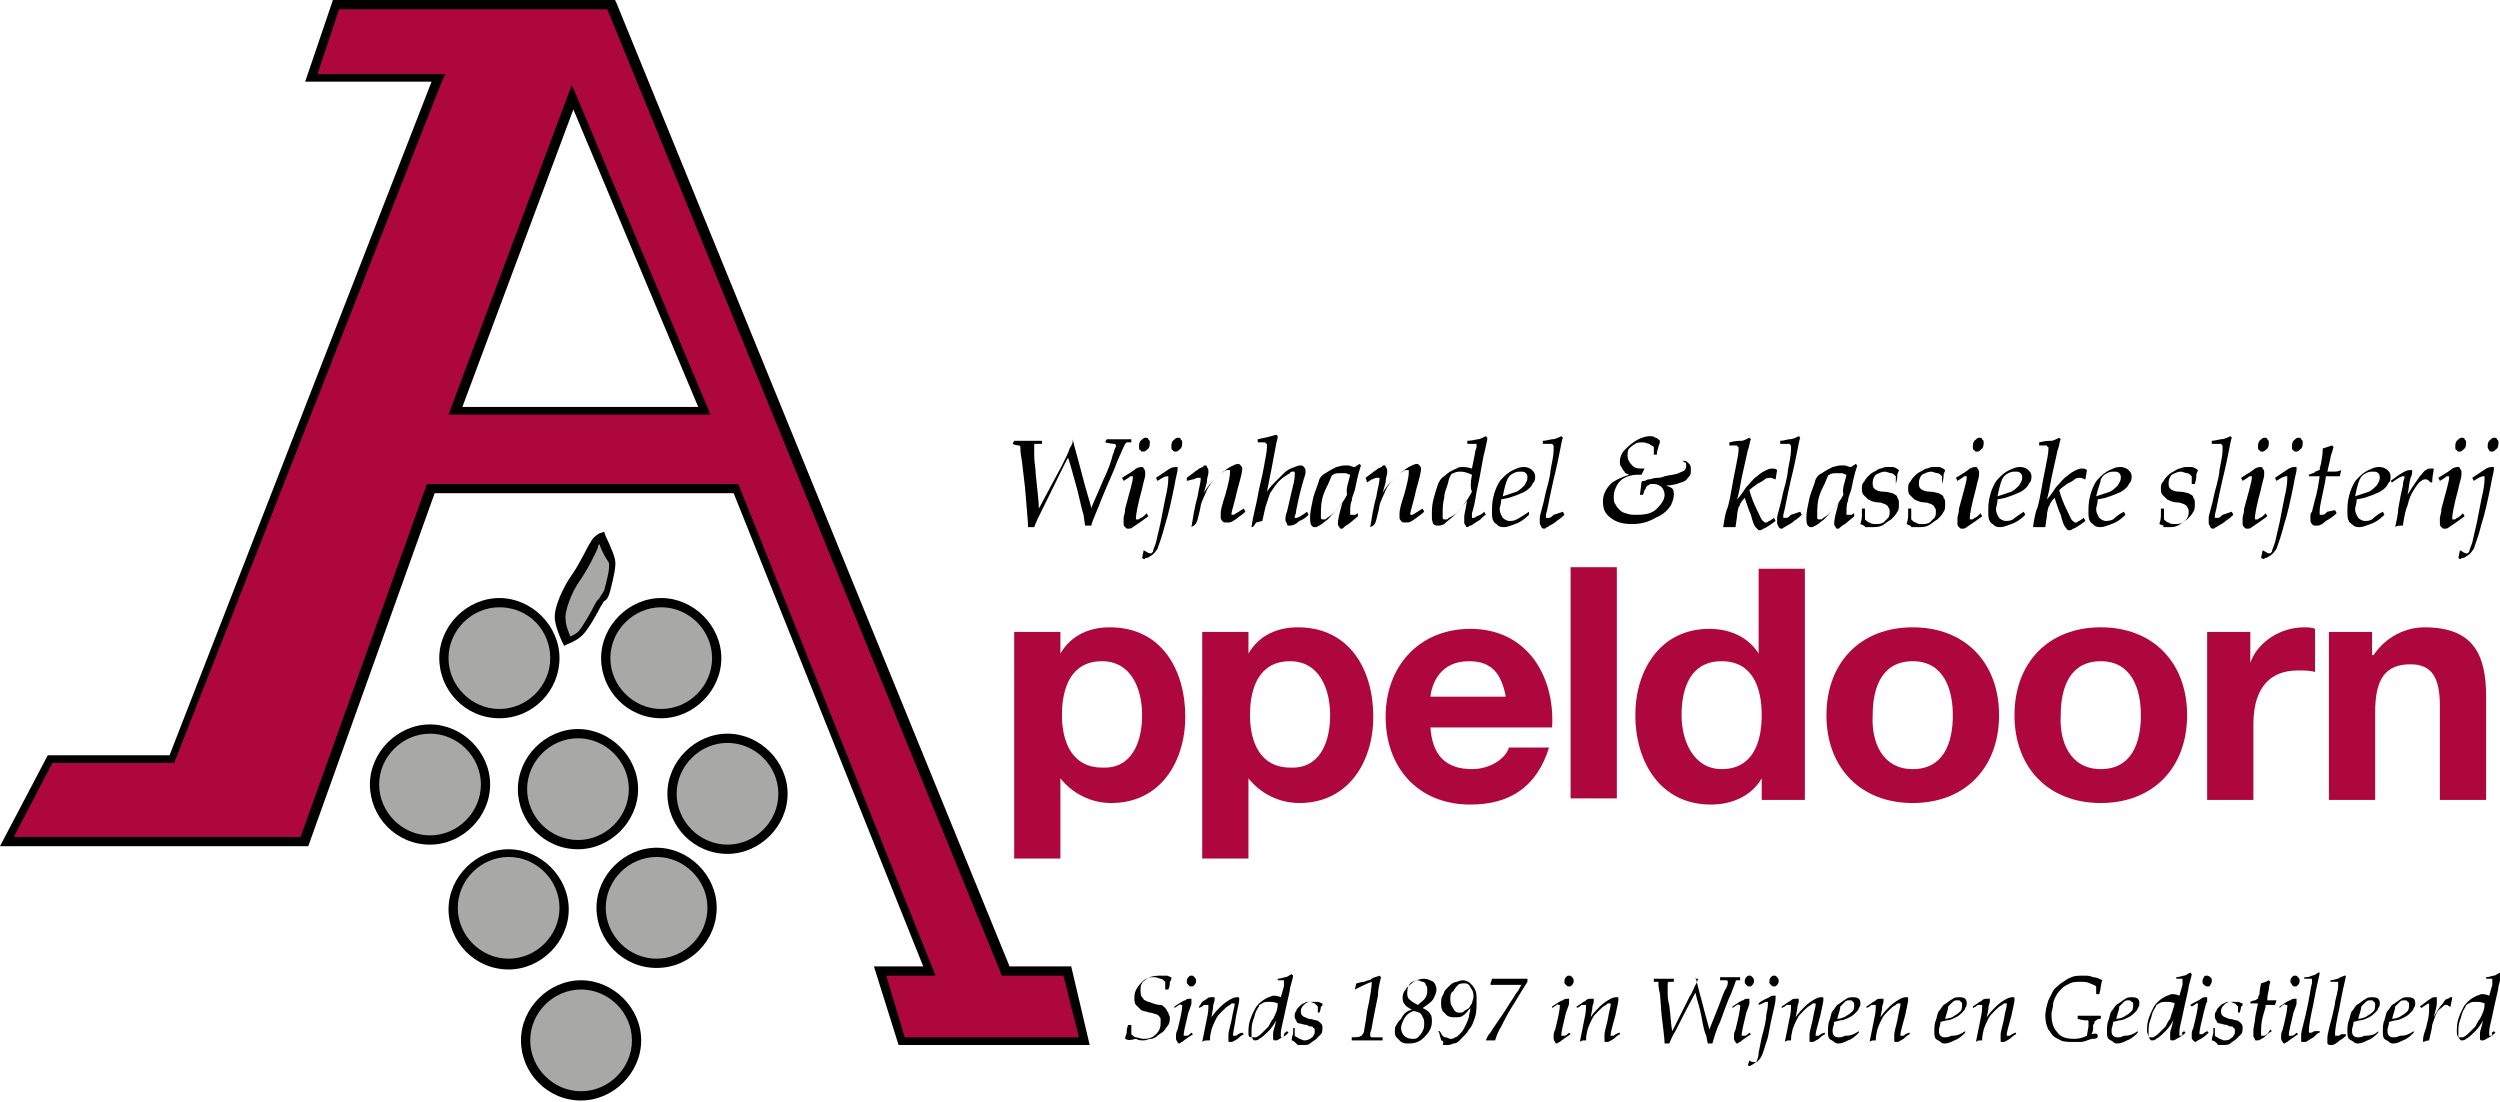 <?xml version="1.0" encoding="utf-8"?>
<!-- Generator: Adobe Illustrator 21.1.0, SVG Export Plug-In . SVG Version: 6.00 Build 0)  -->
<!DOCTYPE svg PUBLIC "-//W3C//DTD SVG 1.1//EN" "http://www.w3.org/Graphics/SVG/1.1/DTD/svg11.dtd">
<svg version="1.1" id="Laag_1" xmlns="http://www.w3.org/2000/svg" xmlns:xlink="http://www.w3.org/1999/xlink" x="0px" y="0px"
	 viewBox="0 0 162.2 71.5" style="enable-background:new 0 0 162.2 71.5;" xml:space="preserve">
<style type="text/css">
	.st0{fill:#AD073D;}
	.st1{fill:#A8A8A7;}
</style>
<g>
	<path class="st0" d="M20.1,5l1.6-4.7h17.9L65.2,63h4l1.1,4.6H58.5L57.1,63h3.2L47.7,31.7H28l-8.2,22.9H0.5l2.8-5.4h7.9L28.4,5H20.1
		z M45.7,26.6L37.1,6.3l-7.6,20.3H45.7z"/>
	<path d="M70.7,67.8H58.3l-1.6-5.1h3.2L47.6,32H28.2l-8.2,22.9H0L3.1,49h7.9L28,5.3h-8.2L21.6,0h18.3l0.1,0.2l25.5,62.5h4L70.7,67.8
		z M58.7,67.3H70l-1-4h-4L39.4,0.6H22l-1.4,4.2h8.3l-0.2,0.4L11.3,49.5H3.4l-2.5,4.8h18.6l8.2-22.9h20.2l12.8,31.9h-3.2L58.7,67.3z
		 M46.1,26.9h-17l8-21.4L46.1,26.9z M30,26.4h15.3L37.2,7.1L30,26.4z"/>
</g>
<g>
	<g>
		<circle class="st1" cx="32.4" cy="42.7" r="3.6"/>
		<path d="M32.4,46.6c-2.2,0-3.9-1.8-3.9-3.9s1.8-3.9,3.9-3.9s3.9,1.8,3.9,3.9S34.6,46.6,32.4,46.6z M32.4,39.4
			c-1.8,0-3.3,1.5-3.3,3.3s1.5,3.3,3.3,3.3s3.3-1.5,3.3-3.3S34.3,39.4,32.4,39.4z"/>
	</g>
	<g>
		<circle class="st1" cx="42.9" cy="42.7" r="3.6"/>
		<path d="M42.9,46.6c-2.2,0-3.9-1.8-3.9-3.9s1.8-3.9,3.9-3.9s3.9,1.8,3.9,3.9S45,46.6,42.9,46.6z M42.9,39.4
			c-1.8,0-3.3,1.5-3.3,3.3s1.5,3.3,3.3,3.3s3.3-1.5,3.3-3.3S44.7,39.4,42.9,39.4z"/>
	</g>
	<g>
		<circle class="st1" cx="27.9" cy="50.9" r="3.6"/>
		<path d="M27.9,54.8c-2.2,0-3.9-1.8-3.9-3.9s1.8-3.9,3.9-3.9s3.9,1.8,3.9,3.9S30,54.8,27.9,54.8z M27.9,47.6
			c-1.8,0-3.3,1.5-3.3,3.3s1.5,3.3,3.3,3.3s3.3-1.5,3.3-3.3S29.7,47.6,27.9,47.6z"/>
	</g>
	<g>
		<circle class="st1" cx="37.5" cy="51.2" r="3.6"/>
		<path d="M37.5,55.1c-2.2,0-3.9-1.8-3.9-3.9s1.8-3.9,3.9-3.9s3.9,1.8,3.9,3.9S39.6,55.1,37.5,55.1z M37.5,47.9
			c-1.8,0-3.3,1.5-3.3,3.3s1.5,3.3,3.3,3.3s3.3-1.5,3.3-3.3S39.3,47.9,37.5,47.9z"/>
	</g>
	<g>
		<circle class="st1" cx="47.2" cy="51.5" r="3.6"/>
		<path d="M47.2,55.4c-2.2,0-3.9-1.8-3.9-3.9s1.8-3.9,3.9-3.9s3.9,1.8,3.9,3.9S49.3,55.4,47.2,55.4z M47.2,48.2
			c-1.8,0-3.3,1.5-3.3,3.3s1.5,3.3,3.3,3.3s3.3-1.5,3.3-3.3S49,48.2,47.2,48.2z"/>
	</g>
	<g>
		<circle class="st1" cx="33" cy="59" r="3.6"/>
		<path d="M33,62.9c-2.2,0-3.9-1.8-3.9-3.9s1.8-3.9,3.9-3.9s3.9,1.8,3.9,3.9S35.1,62.9,33,62.9z M33,55.6c-1.8,0-3.3,1.5-3.3,3.3
			s1.5,3.3,3.3,3.3s3.3-1.5,3.3-3.3S34.8,55.6,33,55.6z"/>
	</g>
	<g>
		<circle class="st1" cx="42.6" cy="58.9" r="3.6"/>
		<path d="M42.6,62.8c-2.2,0-3.9-1.8-3.9-3.9s1.8-3.9,3.9-3.9s3.9,1.8,3.9,3.9S44.8,62.8,42.6,62.8z M42.6,55.6
			c-1.8,0-3.3,1.5-3.3,3.3s1.5,3.3,3.3,3.3s3.3-1.5,3.3-3.3S44.4,55.6,42.6,55.6z"/>
	</g>
	<g>
		<circle class="st1" cx="37.7" cy="67.5" r="3.6"/>
		<path d="M37.7,71.4c-2.2,0-3.9-1.8-3.9-3.9s1.8-3.9,3.9-3.9s3.9,1.8,3.9,3.9S39.8,71.4,37.7,71.4z M37.7,64.2
			c-1.8,0-3.3,1.5-3.3,3.3s1.5,3.3,3.3,3.3s3.3-1.5,3.3-3.3S39.5,64.2,37.7,64.2z"/>
	</g>
	<g>
		<path class="st1" d="M39,34.9c0,0-0.4,0.2-0.5,0.5c-0.1,0.3-0.7,1.4-1.2,2.1c-0.5,0.7-1.1,2.1-1,2.7c0.1,0.6,0.4,1.4,0.4,1.4
			s0.6-0.1,0.9-0.5c0.3-0.4,0.9-1.4,1.1-1.8c0.2-0.4,0.4-0.6,0.6-1c0.1-0.4,0.4-1.5,0.3-1.9C39.5,35.9,39,34.9,39,34.9z"/>
		<path d="M36.6,41.9l-0.1-0.2c0,0-0.4-0.8-0.5-1.5c-0.1-0.8,0.6-2.2,1.1-2.9c0.5-0.7,1-1.8,1.2-2.1c0.2-0.4,0.6-0.6,0.6-0.6
			l0.3-0.1l0.1,0.3c0,0,0.5,1,0.6,1.5c0.1,0.4-0.1,1.2-0.3,2c-0.1,0.4-0.2,0.6-0.4,0.7c-0.1,0.1-0.1,0.2-0.2,0.3
			c-0.2,0.4-0.8,1.5-1.2,1.9c-0.4,0.4-1,0.6-1,0.6L36.6,41.9z M38.9,35.3c-0.1,0.1-0.1,0.1-0.1,0.2c-0.1,0.3-0.7,1.5-1.2,2.2
			c-0.5,0.7-1,2-0.9,2.5c0,0.4,0.2,0.8,0.3,1.1c0.2-0.1,0.4-0.2,0.5-0.3c0.3-0.3,0.9-1.4,1.1-1.8c0.1-0.2,0.2-0.3,0.3-0.4
			c0.1-0.2,0.2-0.3,0.3-0.5c0.1-0.4,0.4-1.4,0.3-1.8C39.3,36.2,39,35.7,38.9,35.3z"/>
	</g>
</g>
<g>
	<path class="st0" d="M66,41h2.8v1.4h0c0.7-1.2,1.9-1.7,3.2-1.7c3.4,0,4.9,2.8,4.9,5.8c0,2.9-1.6,5.6-4.8,5.6
		c-1.3,0-2.5-0.6-3.3-1.6h0v5.2h-3V41z M74.1,46.4c0-1.7-0.7-3.5-2.6-3.5c-2,0-2.6,1.7-2.6,3.5c0,1.8,0.7,3.4,2.6,3.4
		C73.4,49.9,74.1,48.2,74.1,46.4z"/>
	<path class="st0" d="M78.2,41H81v1.4h0c0.7-1.2,1.9-1.7,3.2-1.7c3.4,0,4.9,2.8,4.9,5.8c0,2.9-1.6,5.6-4.8,5.6
		c-1.3,0-2.5-0.6-3.3-1.6h0v5.2h-3V41z M86.3,46.4c0-1.7-0.7-3.5-2.6-3.5c-2,0-2.6,1.7-2.6,3.5c0,1.8,0.7,3.4,2.6,3.4
		C85.6,49.9,86.3,48.2,86.3,46.4z"/>
	<path class="st0" d="M92.8,47.1c0.1,1.9,1,2.8,2.7,2.8c1.2,0,2.2-0.7,2.4-1.4h2.6c-0.8,2.6-2.6,3.7-5.1,3.7c-3.4,0-5.5-2.4-5.5-5.7
		c0-3.3,2.2-5.7,5.5-5.7c3.7,0,5.5,3.1,5.3,6.4H92.8z M97.7,45.2c-0.3-1.5-0.9-2.3-2.4-2.3c-1.9,0-2.4,1.5-2.5,2.3H97.7z"/>
	<path class="st0" d="M101.9,36.8h3v15h-3V36.8z"/>
	<path class="st0" d="M114.3,50.5L114.3,50.5c-0.7,1.2-2,1.7-3.3,1.7c-3.3,0-4.9-2.8-4.9-5.8c0-2.9,1.6-5.6,4.8-5.6
		c1.3,0,2.5,0.5,3.2,1.6h0h0v-5.5h3v15h-2.8V50.5z M111.7,42.9c-2,0-2.6,1.7-2.6,3.5c0,1.7,0.8,3.5,2.6,3.5c2,0,2.6-1.7,2.6-3.5
		C114.3,44.6,113.7,42.9,111.7,42.9z"/>
	<path class="st0" d="M124.1,40.7c3.4,0,5.6,2.3,5.6,5.7c0,3.4-2.2,5.7-5.6,5.7c-3.4,0-5.6-2.3-5.6-5.7
		C118.5,43,120.7,40.7,124.1,40.7z M124.1,49.9c2,0,2.6-1.7,2.6-3.5c0-1.7-0.6-3.5-2.6-3.5c-2,0-2.6,1.7-2.6,3.5
		C121.4,48.1,122.1,49.9,124.1,49.9z"/>
	<path class="st0" d="M136.3,40.7c3.4,0,5.6,2.3,5.6,5.7c0,3.4-2.2,5.7-5.6,5.7c-3.4,0-5.6-2.3-5.6-5.7
		C130.7,43,132.9,40.7,136.3,40.7z M136.3,49.9c2,0,2.6-1.7,2.6-3.5c0-1.7-0.6-3.5-2.6-3.5c-2,0-2.6,1.7-2.6,3.5
		C133.6,48.1,134.3,49.9,136.3,49.9z"/>
	<path class="st0" d="M143.2,41h2.8v2h0c0.5-1.4,2-2.3,3.5-2.3c0.2,0,0.5,0,0.7,0.1v2.8c-0.3-0.1-0.7-0.1-1.1-0.1
		c-2.2,0-2.9,1.6-2.9,3.5v4.9h-3V41z"/>
	<path class="st0" d="M151.1,41h2.8v1.5h0.1c0.8-1.2,2.1-1.8,3.3-1.8c3.2,0,4,1.8,4,4.5v6.7h-3v-6.1c0-1.8-0.5-2.7-1.9-2.7
		c-1.6,0-2.3,0.9-2.3,3.1v5.7h-3V41z"/>
</g>
<g>
	<path d="M73,67.4c0-0.2,0.1-0.3,0.1-0.4c0-0.1,0-0.3,0.1-0.5h0.2l0,0.6c0.1,0.1,0.2,0.2,0.3,0.2c0.1,0,0.3,0.1,0.5,0.1
		c0.4,0,0.6-0.1,0.8-0.3c0.2-0.2,0.3-0.4,0.3-0.7c0-0.1,0-0.2,0-0.3c0-0.1-0.1-0.1-0.1-0.2c-0.1,0-0.1-0.1-0.2-0.1
		c-0.1,0-0.2-0.1-0.4-0.1c-0.3-0.1-0.5-0.1-0.6-0.2c-0.1-0.1-0.2-0.2-0.3-0.3c-0.1-0.1-0.1-0.3-0.1-0.5c0-0.4,0.2-0.7,0.5-1
		c0.3-0.3,0.7-0.4,1.2-0.4c0.2,0,0.3,0,0.4,0c0.1,0,0.2,0.1,0.3,0.1c0,0.1,0,0.2-0.1,0.3c0,0.1,0,0.3-0.1,0.5h-0.2v-0.5
		c-0.1-0.1-0.2-0.2-0.3-0.2c-0.1,0-0.2-0.1-0.4-0.1c-0.2,0-0.4,0-0.5,0.1c-0.1,0.1-0.3,0.2-0.3,0.3c-0.1,0.1-0.1,0.3-0.1,0.5
		c0,0.1,0,0.3,0.1,0.4c0.1,0.1,0.1,0.2,0.2,0.2c0.1,0.1,0.3,0.1,0.5,0.2c0.3,0.1,0.4,0.1,0.5,0.1c0.1,0,0.2,0.1,0.3,0.2
		c0.1,0.1,0.1,0.2,0.2,0.3c0,0.1,0.1,0.2,0.1,0.3c0,0.2,0,0.3-0.1,0.5c-0.1,0.1-0.2,0.3-0.3,0.4c-0.1,0.1-0.3,0.2-0.4,0.3
		c-0.1,0.1-0.3,0.2-0.4,0.2c-0.2,0-0.3,0.1-0.5,0.1c-0.2,0-0.3,0-0.5-0.1C73.3,67.5,73.2,67.5,73,67.4z"/>
	<path d="M76.2,65.4l0-0.1c0.3-0.2,0.6-0.4,0.7-0.4c0.1-0.1,0.2-0.1,0.3-0.1c0,0,0.1,0,0.1,0c0,0,0,0.1,0,0.2c0,0,0,0.1,0,0.1
		c0,0.1-0.1,0.3-0.2,0.6c-0.2,0.8-0.3,1.3-0.3,1.4c0,0,0,0.1,0,0.1c0,0,0,0,0.1,0c0,0,0.1,0,0.1,0c0.1,0,0.2-0.1,0.3-0.2l0.1,0.1
		c-0.3,0.2-0.6,0.4-0.7,0.5c-0.1,0-0.1,0.1-0.2,0.1c0,0-0.1,0-0.1-0.1c0,0-0.1-0.1-0.1-0.2c0-0.1,0-0.1,0-0.2c0-0.1,0-0.2,0.1-0.4
		c0.2-0.8,0.3-1.3,0.3-1.5c0,0,0-0.1,0-0.1c0,0,0,0,0,0c0,0-0.1,0-0.1,0C76.6,65.1,76.5,65.2,76.2,65.4z M77,63.7
		c0-0.1,0-0.2,0.1-0.3c0.1-0.1,0.1-0.1,0.2-0.1c0.1,0,0.1,0,0.2,0.1c0,0,0.1,0.1,0.1,0.2c0,0.1,0,0.2-0.1,0.3
		c-0.1,0.1-0.1,0.1-0.2,0.1c-0.1,0-0.1,0-0.2-0.1C77,63.8,77,63.8,77,63.7z"/>
	<path d="M78,67.6L78,67.6c0.1-0.5,0.2-1,0.3-1.5c0.1-0.4,0.1-0.7,0.1-0.8c0,0,0-0.1,0-0.1c0,0,0,0-0.1,0c0,0-0.1,0-0.1,0
		c-0.1,0-0.1,0-0.2,0.1l-0.2,0.1l0-0.1L78,65c0.1-0.1,0.2-0.1,0.3-0.2c0.1-0.1,0.2-0.1,0.3-0.1c0,0,0.1,0,0.1,0c0,0,0.1,0,0.1,0
		c0,0,0,0.1,0,0.1c0,0,0,0.1,0,0.1c0,0.1-0.1,0.2-0.1,0.5L78.6,66l0,0c0.2-0.3,0.4-0.5,0.6-0.7c0.2-0.2,0.5-0.4,0.7-0.5
		c0.2-0.1,0.3-0.1,0.4-0.1c0.1,0,0.1,0,0.1,0.1c0,0,0,0.1,0,0.1c0,0.1-0.1,0.5-0.2,1C80.1,66.6,80,67,80,67.1c0,0,0,0.1,0,0.1
		c0,0,0,0,0.1,0c0,0,0.1,0,0.1,0c0.1-0.1,0.3-0.2,0.4-0.2l0.1,0.1c-0.2,0.1-0.3,0.2-0.4,0.3c-0.2,0.1-0.3,0.2-0.4,0.2
		c0,0-0.1,0-0.1,0c-0.1,0-0.1,0-0.1-0.1c0,0,0-0.1,0-0.2c0-0.1,0-0.1,0-0.2c0-0.1,0.1-0.5,0.2-0.9c0.1-0.6,0.2-0.9,0.2-1
		c0-0.1,0-0.1,0-0.1c0,0,0,0-0.1,0c-0.1,0-0.1,0-0.2,0.1c-0.2,0.1-0.3,0.2-0.5,0.4c-0.2,0.2-0.3,0.3-0.4,0.5
		c-0.1,0.2-0.2,0.4-0.3,0.7c0,0.1-0.1,0.3-0.1,0.7C78.2,67.5,78.1,67.5,78,67.6z"/>
	<path d="M83.5,66.9l0.1,0.1c-0.1,0.1-0.2,0.2-0.4,0.3c-0.2,0.1-0.3,0.2-0.4,0.2c-0.1,0-0.1,0-0.1,0c0,0-0.1,0-0.1-0.1
		c0,0,0-0.1,0-0.2c0-0.1,0-0.1,0-0.2c0-0.1,0.1-0.3,0.2-0.8l0,0c-0.1,0.2-0.3,0.5-0.5,0.7c-0.2,0.2-0.4,0.4-0.6,0.5
		c-0.1,0.1-0.2,0.1-0.3,0.1c-0.1,0-0.1-0.1-0.2-0.2C81,67.3,81,67.2,81,67c0-0.2,0-0.5,0.1-0.8c0.1-0.3,0.2-0.5,0.3-0.7
		c0.1-0.2,0.2-0.3,0.3-0.4c0.2-0.2,0.4-0.3,0.6-0.4c0.1,0,0.2-0.1,0.3-0.1c0.1,0,0.3,0,0.5,0.1l0.2-0.7c0-0.2,0-0.3,0-0.3
		c0-0.1,0-0.1,0-0.1c0,0-0.1,0-0.1,0l-0.3,0l0-0.1c0.2,0,0.4-0.1,0.5-0.1c0.1,0,0.2-0.1,0.4-0.2l0.1,0.1c0,0.1-0.1,0.4-0.2,0.8
		c0,0.2-0.2,0.9-0.4,1.9c-0.1,0.5-0.2,0.8-0.2,1c0,0.1,0,0.1,0,0.2c0,0.1,0,0.1,0,0.1c0,0,0,0,0.1,0c0,0,0.1,0,0.1-0.1
		C83.3,67,83.4,67,83.5,66.9z M82.9,65.1c-0.2-0.1-0.4-0.1-0.6-0.1c-0.1,0-0.3,0-0.4,0.1c-0.1,0-0.1,0.1-0.2,0.1
		c0,0.1-0.1,0.2-0.2,0.4c-0.1,0.2-0.1,0.4-0.2,0.6c-0.1,0.3-0.1,0.5-0.1,0.8c0,0.1,0,0.2,0,0.2c0,0,0,0.1,0,0.1c0,0,0,0,0.1,0
		c0,0,0.1,0,0.2,0c0.2-0.1,0.3-0.2,0.4-0.3c0.1-0.1,0.3-0.3,0.4-0.4c0.1-0.2,0.2-0.4,0.3-0.5C82.8,65.7,82.9,65.5,82.9,65.1z"/>
	<path d="M83.8,67.5c0-0.2,0.1-0.4,0.1-0.5c0-0.1,0-0.2,0-0.3h0.1l0,0.5c0.1,0.1,0.2,0.1,0.3,0.2c0.1,0,0.2,0.1,0.3,0.1
		c0.1,0,0.2,0,0.4-0.1c0.1-0.1,0.2-0.1,0.2-0.2c0.1-0.1,0.1-0.2,0.1-0.3c0-0.1,0-0.2-0.1-0.2c0-0.1-0.1-0.1-0.1-0.1
		c-0.1,0-0.2,0-0.3-0.1c-0.2,0-0.4-0.1-0.5-0.1c-0.1,0-0.2-0.1-0.2-0.2c-0.1-0.1-0.1-0.2-0.1-0.3c0-0.1,0-0.2,0.1-0.3
		c0-0.1,0.1-0.2,0.2-0.3c0.1-0.1,0.2-0.2,0.3-0.2c0.1-0.1,0.2-0.1,0.3-0.1c0.1,0,0.2,0,0.3,0c0.1,0,0.2,0,0.3,0
		c0.1,0,0.2,0.1,0.3,0.1c0,0.1,0,0.2-0.1,0.2c0,0,0,0.2-0.1,0.4h-0.1c0-0.2,0-0.3,0-0.4c-0.1-0.1-0.1-0.1-0.2-0.2
		c-0.1,0-0.2-0.1-0.3-0.1c-0.2,0-0.3,0.1-0.4,0.2c-0.1,0.1-0.2,0.2-0.2,0.4c0,0.1,0,0.2,0.1,0.3c0.1,0.1,0.2,0.1,0.4,0.2
		c0.2,0,0.4,0.1,0.5,0.1c0.1,0,0.2,0.1,0.3,0.2c0.1,0.1,0.1,0.2,0.1,0.3c0,0.1,0,0.3-0.1,0.4s-0.2,0.2-0.3,0.3
		c-0.1,0.1-0.3,0.2-0.4,0.3c-0.1,0.1-0.3,0.1-0.5,0.1c-0.1,0-0.2,0-0.3,0C84,67.6,83.9,67.5,83.8,67.5z"/>
	<path d="M87.7,67.5l0-0.2c0.3,0,0.5,0,0.6-0.1c0,0,0.1,0,0.1-0.1c0,0,0.1-0.1,0.1-0.2c0-0.1,0.1-0.5,0.2-1.3
		c0.2-0.9,0.3-1.6,0.3-1.9c-0.3,0.1-0.7,0.3-1.1,0.5l0,0l0.1-0.4c0.1,0,0.3-0.1,0.5-0.1c0.2-0.1,0.4-0.1,0.5-0.2
		c0.1-0.1,0.3-0.1,0.5-0.2l0.1,0.1c-0.1,0.4-0.2,0.8-0.2,1.2l-0.3,1.5C89,66.6,89,66.8,88.9,67c0,0.1,0,0.1,0,0.1c0,0.1,0,0.1,0,0.1
		s0,0.1,0.1,0.1c0.1,0,0.1,0,0.3,0l0.4,0l0,0.2c-0.4,0-0.8,0-1.1,0C88.2,67.5,87.9,67.5,87.7,67.5z"/>
	<path d="M91.6,65.5c-0.2-0.1-0.4-0.2-0.5-0.4C91,65,91,64.8,91,64.7c0-0.2,0.1-0.4,0.2-0.5c0.1-0.2,0.3-0.3,0.5-0.5
		c0.2-0.1,0.4-0.2,0.7-0.2c0.2,0,0.4,0.1,0.6,0.2c0.1,0.1,0.2,0.3,0.2,0.5c0,0.2-0.1,0.4-0.2,0.6c-0.1,0.2-0.4,0.4-0.7,0.6
		c0.2,0.1,0.4,0.2,0.5,0.4c0.1,0.1,0.1,0.3,0.1,0.5c0,0.4-0.2,0.7-0.5,1c-0.3,0.3-0.6,0.4-1,0.4c-0.2,0-0.3,0-0.5-0.1
		c-0.1-0.1-0.2-0.2-0.3-0.3c-0.1-0.1-0.1-0.3-0.1-0.4c0-0.1,0-0.3,0.1-0.4c0.1-0.2,0.2-0.3,0.3-0.4C91.1,65.7,91.3,65.6,91.6,65.5z
		 M91.7,65.6c-0.3,0.1-0.5,0.3-0.6,0.5c-0.1,0.2-0.2,0.4-0.2,0.6c0,0.2,0.1,0.4,0.2,0.5c0.1,0.1,0.3,0.2,0.5,0.2
		c0.2,0,0.3,0,0.4-0.1c0.1-0.1,0.2-0.2,0.3-0.4c0.1-0.2,0.1-0.3,0.1-0.5c0-0.1,0-0.3-0.1-0.4c0-0.1-0.1-0.2-0.2-0.3
		C92,65.7,91.9,65.6,91.7,65.6z M92,65.2c0.2-0.2,0.4-0.3,0.5-0.5c0.1-0.2,0.1-0.3,0.1-0.5c0-0.1,0-0.2-0.1-0.3
		c0-0.1-0.1-0.2-0.2-0.2c-0.1,0-0.2-0.1-0.3-0.1c-0.2,0-0.4,0.1-0.5,0.2c-0.1,0.1-0.2,0.3-0.2,0.6c0,0.1,0,0.3,0.1,0.4
		C91.6,65,91.8,65.1,92,65.2z"/>
	<path d="M93.5,67.5c0-0.1-0.1-0.3-0.1-0.4c0-0.1-0.1-0.2-0.1-0.2l0.1,0c0.1,0.1,0.1,0.2,0.2,0.3c0.1,0.1,0.1,0.1,0.2,0.1
		c0.1,0,0.2,0.1,0.3,0.1c0.1,0,0.2,0,0.3-0.1c0.1,0,0.2-0.1,0.3-0.2c0.1-0.1,0.2-0.2,0.3-0.4c0.1-0.2,0.2-0.4,0.3-0.7
		c0-0.2,0.1-0.4,0.1-0.6c-0.2,0.2-0.3,0.4-0.5,0.5c-0.1,0.1-0.3,0.1-0.5,0.1c-0.2,0-0.3,0-0.5-0.1c-0.1-0.1-0.2-0.2-0.3-0.3
		c-0.1-0.2-0.1-0.3-0.1-0.5c0-0.2,0-0.4,0.1-0.5c0.1-0.2,0.1-0.3,0.2-0.4c0.1-0.1,0.2-0.2,0.3-0.3c0.1-0.1,0.3-0.2,0.4-0.2
		c0.1,0,0.2-0.1,0.4-0.1c0.2,0,0.4,0.1,0.5,0.2c0.1,0.1,0.2,0.2,0.3,0.4c0.1,0.2,0.1,0.4,0.1,0.7c0,0.4,0,0.8-0.1,1.1
		c-0.1,0.3-0.2,0.6-0.4,0.8c-0.1,0.2-0.3,0.4-0.5,0.6c-0.2,0.2-0.3,0.3-0.5,0.3c-0.2,0.1-0.3,0.1-0.5,0.1c-0.1,0-0.2,0-0.2,0
		C93.7,67.6,93.6,67.5,93.5,67.5z M94.1,64.8c0,0.2,0,0.3,0.1,0.5c0.1,0.1,0.1,0.2,0.2,0.3c0.1,0.1,0.2,0.1,0.3,0.1
		c0.1,0,0.2,0,0.3-0.1c0.1-0.1,0.2-0.1,0.3-0.2c0.1-0.1,0.1-0.2,0.2-0.3c0-0.1,0.1-0.3,0.1-0.4c0-0.2,0-0.3-0.1-0.5
		c-0.1-0.1-0.1-0.2-0.2-0.3c-0.1-0.1-0.2-0.1-0.3-0.1c-0.1,0-0.3,0-0.4,0.1c-0.1,0.1-0.2,0.2-0.3,0.4C94.1,64.4,94.1,64.6,94.1,64.8
		z"/>
	<path d="M96.4,67.5L96.4,67.5c0.1-0.2,0.1-0.3,0.3-0.5c0.1-0.2,0.4-0.6,0.8-1.2c0.4-0.6,0.7-1.1,0.9-1.4c0.1-0.1,0.2-0.3,0.3-0.5
		h-1.4c-0.2,0-0.4,0-0.6,0l0,0c0-0.2,0.1-0.3,0.1-0.4l0,0c0.2,0,0.4,0,0.6,0c0.5,0,0.8,0,1,0c0.2,0,0.4,0,0.7,0l0,0.2
		c-0.2,0.3-0.5,0.8-0.8,1.3c-0.4,0.6-0.7,1.2-0.9,1.6c-0.2,0.3-0.3,0.6-0.4,0.9c-0.1,0-0.1,0-0.2,0C96.6,67.5,96.5,67.5,96.4,67.5z"
		/>
	<path d="M100.7,65.4l0-0.1c0.3-0.2,0.6-0.4,0.7-0.4c0.1-0.1,0.2-0.1,0.3-0.1c0,0,0.1,0,0.1,0c0,0,0,0.1,0,0.2c0,0,0,0.1,0,0.1
		c0,0.1-0.1,0.3-0.2,0.6c-0.2,0.8-0.3,1.3-0.3,1.4c0,0,0,0.1,0,0.1c0,0,0,0,0.1,0c0,0,0.1,0,0.1,0c0.1,0,0.2-0.1,0.3-0.2l0.1,0.1
		c-0.3,0.2-0.6,0.4-0.7,0.5c-0.1,0-0.1,0.1-0.2,0.1c0,0-0.1,0-0.1-0.1c0,0-0.1-0.1-0.1-0.2c0-0.1,0-0.1,0-0.2c0-0.1,0-0.2,0.1-0.4
		c0.2-0.8,0.3-1.3,0.3-1.5c0,0,0-0.1,0-0.1c0,0,0,0,0,0c0,0-0.1,0-0.1,0C101.1,65.1,101,65.2,100.7,65.4z M101.5,63.7
		c0-0.1,0-0.2,0.1-0.3c0.1-0.1,0.1-0.1,0.2-0.1c0.1,0,0.1,0,0.2,0.1c0,0,0.1,0.1,0.1,0.2c0,0.1,0,0.2-0.1,0.3
		c-0.1,0.1-0.1,0.1-0.2,0.1c-0.1,0-0.1,0-0.2-0.1C101.5,63.8,101.5,63.8,101.5,63.7z"/>
	<path d="M102.5,67.6L102.5,67.6c0.1-0.5,0.2-1,0.3-1.5c0.1-0.4,0.1-0.7,0.1-0.8c0,0,0-0.1,0-0.1c0,0,0,0-0.1,0c0,0-0.1,0-0.1,0
		c-0.1,0-0.1,0-0.2,0.1l-0.2,0.1l0-0.1l0.3-0.2c0.1-0.1,0.2-0.1,0.3-0.2c0.1-0.1,0.2-0.1,0.3-0.1c0,0,0.1,0,0.1,0c0,0,0.1,0,0.1,0
		c0,0,0,0.1,0,0.1c0,0,0,0.1,0,0.1c0,0.1-0.1,0.2-0.1,0.5l-0.1,0.5l0,0c0.2-0.3,0.4-0.5,0.6-0.7c0.2-0.2,0.5-0.4,0.7-0.5
		c0.2-0.1,0.3-0.1,0.4-0.1c0.1,0,0.1,0,0.1,0.1c0,0,0,0.1,0,0.1c0,0.1-0.1,0.5-0.2,1c-0.2,0.7-0.3,1.1-0.3,1.2c0,0,0,0.1,0,0.1
		c0,0,0,0,0.1,0c0,0,0.1,0,0.1,0c0.1-0.1,0.3-0.2,0.4-0.2l0,0.1c-0.2,0.1-0.3,0.2-0.4,0.3c-0.2,0.1-0.3,0.2-0.4,0.2c0,0-0.1,0-0.1,0
		c-0.1,0-0.1,0-0.1-0.1c0,0,0-0.1,0-0.2c0-0.1,0-0.1,0-0.2c0-0.1,0.1-0.5,0.2-0.9c0.1-0.6,0.2-0.9,0.2-1c0-0.1,0-0.1,0-0.1
		c0,0,0,0-0.1,0c-0.1,0-0.1,0-0.2,0.1c-0.2,0.1-0.3,0.2-0.5,0.4c-0.2,0.2-0.3,0.3-0.4,0.5c-0.1,0.2-0.2,0.4-0.3,0.7
		c0,0.1-0.1,0.3-0.1,0.7C102.7,67.5,102.6,67.5,102.5,67.6z"/>
	<path d="M110,63.4c0.1,0.3,0.2,0.8,0.4,1.5c0.3,1.2,0.5,1.8,0.5,1.9c0,0,0.2-0.5,0.6-1.5c0.2-0.5,0.3-0.9,0.5-1.2
		c0.1-0.2,0.1-0.3,0.1-0.4c0,0,0,0,0,0c0,0,0-0.1-0.1-0.1c0,0-0.2,0-0.4,0l0-0.2c0.3,0,0.5,0,0.7,0c0.2,0,0.4,0,0.6,0l0,0.2
		c-0.1,0-0.2,0-0.2,0c0,0-0.1,0-0.1,0.1c0,0-0.1,0.3-0.3,0.8c-0.2,0.4-0.4,1-0.7,1.8c-0.3,0.6-0.4,1.1-0.5,1.4h-0.3l-0.1-0.5
		c-0.1-0.2-0.2-0.6-0.3-1.2c-0.1-0.6-0.3-1.1-0.4-1.6c-0.1,0.2-0.6,1.1-1.3,2.5c-0.2,0.3-0.3,0.6-0.4,0.8h-0.3c0-0.3-0.1-1-0.2-1.9
		l-0.1-1.3c-0.1-0.4-0.1-0.6-0.1-0.7c0,0,0,0,0-0.1c0,0-0.1,0-0.3,0l0-0.2c0.2,0,0.4,0,0.6,0c0.2,0,0.5,0,0.7,0l0,0.2
		c-0.2,0-0.3,0-0.3,0c0,0-0.1,0-0.1,0.1c0,0,0,0.1,0,0.1c0,0,0,0.2,0,0.4c0,0.3,0,0.6,0.1,0.9c0.1,0.7,0.1,1.3,0.2,1.7l0.6-1.2
		l0.5-1c0.2-0.3,0.3-0.6,0.4-0.8c0.1-0.1,0.1-0.3,0.2-0.4H110z"/>
	<path d="M112.4,65.4l0-0.1c0.3-0.2,0.6-0.4,0.7-0.4c0.1-0.1,0.2-0.1,0.3-0.1c0,0,0.1,0,0.1,0c0,0,0,0.1,0,0.2c0,0,0,0.1,0,0.1
		c0,0.1-0.1,0.3-0.2,0.6c-0.2,0.8-0.3,1.3-0.3,1.4c0,0,0,0.1,0,0.1c0,0,0,0,0.1,0c0,0,0.1,0,0.1,0c0.1,0,0.2-0.1,0.3-0.2l0.1,0.1
		c-0.3,0.2-0.6,0.4-0.7,0.5c-0.1,0-0.1,0.1-0.2,0.1c0,0-0.1,0-0.1-0.1c0,0-0.1-0.1-0.1-0.2c0-0.1,0-0.1,0-0.2c0-0.1,0-0.2,0.1-0.4
		c0.2-0.8,0.3-1.3,0.3-1.5c0,0,0-0.1,0-0.1c0,0,0,0,0,0c0,0-0.1,0-0.1,0C112.8,65.1,112.7,65.2,112.4,65.4z M113.2,63.7
		c0-0.1,0-0.2,0.1-0.3c0.1-0.1,0.1-0.1,0.2-0.1c0.1,0,0.1,0,0.2,0.1c0,0,0.1,0.1,0.1,0.2c0,0.1,0,0.2-0.1,0.3
		c-0.1,0.1-0.1,0.1-0.2,0.1c-0.1,0-0.1,0-0.2-0.1C113.2,63.8,113.2,63.8,113.2,63.7z"/>
	<path d="M113.4,69.1l0.1-0.3c0.1,0.1,0.2,0.1,0.3,0.1c0,0,0.1,0,0.1,0c0,0,0.1,0,0.1-0.1c0-0.1,0.1-0.2,0.1-0.5l0.2-1
		c0.2-0.7,0.3-1.2,0.3-1.5c0.1-0.4,0.1-0.6,0.1-0.7c0,0,0-0.1,0-0.1c0,0,0,0-0.1,0c-0.1,0-0.2,0.1-0.5,0.2l0-0.1
		c0.2-0.2,0.5-0.3,0.7-0.4c0.1-0.1,0.2-0.1,0.3-0.1c0,0,0.1,0,0.1,0c0,0,0,0.1,0,0.1c0,0.1,0,0.3-0.1,0.7c-0.2,0.8-0.3,1.4-0.4,1.9
		c-0.2,0.6-0.3,1-0.4,1.2c-0.1,0.2-0.2,0.3-0.3,0.4c-0.1,0-0.2,0.1-0.2,0.1C113.5,69.2,113.5,69.2,113.4,69.1z M114.8,63.7
		c0-0.1,0-0.2,0.1-0.3c0.1-0.1,0.1-0.1,0.2-0.1c0.1,0,0.1,0,0.2,0.1c0,0,0.1,0.1,0.1,0.2c0,0.1,0,0.2-0.1,0.3
		c-0.1,0.1-0.1,0.1-0.2,0.1c-0.1,0-0.1,0-0.2-0.1C114.8,63.8,114.8,63.8,114.8,63.7z"/>
	<path d="M115.8,67.6L115.8,67.6c0.1-0.5,0.2-1,0.3-1.5c0.1-0.4,0.1-0.7,0.1-0.8c0,0,0-0.1,0-0.1c0,0,0,0-0.1,0c0,0,0,0-0.1,0
		c-0.1,0-0.1,0-0.2,0.1l-0.2,0.1l0-0.1l0.3-0.2c0.1-0.1,0.2-0.1,0.3-0.2c0.1-0.1,0.2-0.1,0.3-0.1c0,0,0.1,0,0.1,0c0,0,0.1,0,0.1,0
		c0,0,0,0.1,0,0.1c0,0,0,0.1,0,0.1c0,0.1-0.1,0.2-0.1,0.5l-0.1,0.5l0,0c0.2-0.3,0.4-0.5,0.6-0.7c0.2-0.2,0.5-0.4,0.7-0.5
		c0.2-0.1,0.3-0.1,0.4-0.1c0.1,0,0.1,0,0.1,0.1c0,0,0,0.1,0,0.1c0,0.1-0.1,0.5-0.2,1c-0.2,0.7-0.3,1.1-0.3,1.2c0,0,0,0.1,0,0.1
		c0,0,0,0,0.1,0c0,0,0.1,0,0.1,0c0.1-0.1,0.3-0.2,0.4-0.2l0,0.1c-0.2,0.1-0.3,0.2-0.4,0.3c-0.2,0.1-0.3,0.2-0.4,0.2c0,0-0.1,0-0.1,0
		c-0.1,0-0.1,0-0.1-0.1c0,0,0-0.1,0-0.2c0-0.1,0-0.1,0-0.2c0-0.1,0.1-0.5,0.2-0.9c0.1-0.6,0.2-0.9,0.2-1c0-0.1,0-0.1,0-0.1
		c0,0,0,0-0.1,0c-0.1,0-0.1,0-0.2,0.1c-0.2,0.1-0.3,0.2-0.5,0.4c-0.2,0.2-0.3,0.3-0.4,0.5c-0.1,0.2-0.2,0.4-0.3,0.7
		c0,0.1-0.1,0.3-0.1,0.7C116,67.5,115.9,67.5,115.8,67.6z"/>
	<path d="M120.6,66.9l0,0.1c-0.2,0.2-0.4,0.4-0.7,0.5c-0.2,0.1-0.4,0.2-0.6,0.2c-0.1,0-0.2,0-0.3-0.1c-0.1-0.1-0.2-0.1-0.3-0.2
		c-0.1-0.1-0.1-0.3-0.1-0.5c0-0.2,0-0.5,0.1-0.7c0.1-0.3,0.1-0.5,0.2-0.6c0.1-0.1,0.2-0.3,0.3-0.4c0.2-0.1,0.4-0.3,0.6-0.4
		c0.1-0.1,0.3-0.1,0.4-0.1c0.1,0,0.3,0,0.4,0.1c0.1,0.1,0.1,0.2,0.1,0.3c0,0.1,0,0.2-0.1,0.3c0,0.1-0.1,0.2-0.2,0.3
		c-0.1,0.1-0.2,0.2-0.4,0.3c-0.2,0.1-0.4,0.2-0.6,0.2l-0.4,0.1c0,0.2-0.1,0.4-0.1,0.5c0,0.2,0,0.3,0.1,0.4c0.1,0.1,0.2,0.1,0.3,0.1
		c0.1,0,0.2,0,0.4-0.1C120.1,67.2,120.3,67.1,120.6,66.9z M119.2,66.1c0.2,0,0.5-0.1,0.6-0.2c0.2-0.1,0.3-0.2,0.4-0.3
		c0.1-0.1,0.1-0.3,0.1-0.4c0-0.1,0-0.2-0.1-0.2c0-0.1-0.1-0.1-0.2-0.1c-0.1,0-0.2,0-0.3,0.1c-0.1,0.1-0.2,0.2-0.3,0.3
		C119.4,65.5,119.3,65.7,119.2,66.1z"/>
	<path d="M121.3,67.6L121.3,67.6c0.1-0.5,0.2-1,0.3-1.5c0.1-0.4,0.1-0.7,0.1-0.8c0,0,0-0.1,0-0.1c0,0,0,0-0.1,0c0,0,0,0-0.1,0
		c-0.1,0-0.1,0-0.2,0.1l-0.2,0.1l0-0.1l0.3-0.2c0.1-0.1,0.2-0.1,0.3-0.2c0.1-0.1,0.2-0.1,0.3-0.1c0,0,0.1,0,0.1,0c0,0,0.1,0,0.1,0
		c0,0,0,0.1,0,0.1c0,0,0,0.1,0,0.1c0,0.1-0.1,0.2-0.1,0.5l-0.1,0.5l0,0c0.2-0.3,0.4-0.5,0.6-0.7c0.2-0.2,0.5-0.4,0.7-0.5
		c0.2-0.1,0.3-0.1,0.4-0.1c0.1,0,0.1,0,0.1,0.1c0,0,0,0.1,0,0.1c0,0.1-0.1,0.5-0.2,1c-0.2,0.7-0.3,1.1-0.3,1.2c0,0,0,0.1,0,0.1
		c0,0,0,0,0.1,0c0,0,0.1,0,0.1,0c0.1-0.1,0.3-0.2,0.4-0.2l0,0.1c-0.2,0.1-0.3,0.2-0.4,0.3c-0.2,0.1-0.3,0.2-0.4,0.2c0,0-0.1,0-0.1,0
		c-0.1,0-0.1,0-0.1-0.1c0,0,0-0.1,0-0.2c0-0.1,0-0.1,0-0.2c0-0.1,0.1-0.5,0.2-0.9c0.1-0.6,0.2-0.9,0.2-1c0-0.1,0-0.1,0-0.1
		c0,0,0,0-0.1,0c-0.1,0-0.1,0-0.2,0.1c-0.2,0.1-0.3,0.2-0.5,0.4c-0.2,0.2-0.3,0.3-0.4,0.5c-0.1,0.2-0.2,0.4-0.3,0.7
		c0,0.1-0.1,0.3-0.1,0.7C121.5,67.5,121.4,67.5,121.3,67.6z"/>
	<path d="M127.5,66.9l0,0.1c-0.2,0.2-0.4,0.4-0.7,0.5c-0.2,0.1-0.4,0.2-0.6,0.2c-0.1,0-0.2,0-0.3-0.1c-0.1-0.1-0.2-0.1-0.3-0.2
		c-0.1-0.1-0.1-0.3-0.1-0.5c0-0.2,0-0.5,0.1-0.7c0.1-0.3,0.1-0.5,0.2-0.6c0.1-0.1,0.2-0.3,0.3-0.4c0.2-0.1,0.4-0.3,0.6-0.4
		c0.1-0.1,0.3-0.1,0.4-0.1c0.1,0,0.3,0,0.4,0.1c0.1,0.1,0.1,0.2,0.1,0.3c0,0.1,0,0.2-0.1,0.3c0,0.1-0.1,0.2-0.2,0.3
		c-0.1,0.1-0.2,0.2-0.4,0.3c-0.2,0.1-0.4,0.2-0.6,0.2l-0.4,0.1c0,0.2-0.1,0.4-0.1,0.5c0,0.2,0,0.3,0.1,0.4c0.1,0.1,0.2,0.1,0.3,0.1
		c0.1,0,0.2,0,0.4-0.1C127,67.2,127.2,67.1,127.5,66.9z M126.2,66.1c0.2,0,0.5-0.1,0.6-0.2c0.2-0.1,0.3-0.2,0.4-0.3
		c0.1-0.1,0.1-0.3,0.1-0.4c0-0.1,0-0.2-0.1-0.2c0-0.1-0.1-0.1-0.2-0.1c-0.1,0-0.2,0-0.3,0.1c-0.1,0.1-0.2,0.2-0.3,0.3
		C126.4,65.5,126.3,65.7,126.2,66.1z"/>
	<path d="M128.2,67.6L128.2,67.6c0.1-0.5,0.2-1,0.3-1.5c0.1-0.4,0.1-0.7,0.1-0.8c0,0,0-0.1,0-0.1c0,0,0,0-0.1,0c0,0-0.1,0-0.1,0
		c-0.1,0-0.1,0-0.2,0.1l-0.2,0.1l0-0.1l0.3-0.2c0.1-0.1,0.2-0.1,0.3-0.2c0.1-0.1,0.2-0.1,0.3-0.1c0,0,0.1,0,0.1,0c0,0,0.1,0,0.1,0
		c0,0,0,0.1,0,0.1c0,0,0,0.1,0,0.1c0,0.1-0.1,0.2-0.1,0.5l-0.1,0.5l0,0c0.2-0.3,0.4-0.5,0.6-0.7c0.2-0.2,0.5-0.4,0.7-0.5
		c0.2-0.1,0.3-0.1,0.4-0.1c0.1,0,0.1,0,0.1,0.1c0,0,0,0.1,0,0.1c0,0.1-0.1,0.5-0.2,1c-0.2,0.7-0.3,1.1-0.3,1.2c0,0,0,0.1,0,0.1
		c0,0,0,0,0.1,0c0,0,0.1,0,0.1,0c0.1-0.1,0.3-0.2,0.4-0.2l0,0.1c-0.2,0.1-0.3,0.2-0.4,0.3c-0.2,0.1-0.3,0.2-0.4,0.2c0,0-0.1,0-0.1,0
		c-0.1,0-0.1,0-0.1-0.1c0,0,0-0.1,0-0.2c0-0.1,0-0.1,0-0.2c0-0.1,0.1-0.5,0.2-0.9c0.1-0.6,0.2-0.9,0.2-1c0-0.1,0-0.1,0-0.1
		c0,0,0,0-0.1,0c-0.1,0-0.1,0-0.2,0.1c-0.2,0.1-0.3,0.2-0.5,0.4c-0.2,0.2-0.3,0.3-0.4,0.5c-0.1,0.2-0.2,0.4-0.3,0.7
		c0,0.1-0.1,0.3-0.1,0.7C128.4,67.5,128.3,67.5,128.2,67.6z"/>
	<path d="M136.1,67.3L136.1,67.3c-0.1,0.1-0.2,0.1-0.4,0.1c-0.3,0.1-0.5,0.2-0.7,0.2c-0.1,0-0.3,0-0.5,0c-0.3,0-0.6,0-0.8-0.1
		c-0.2-0.1-0.4-0.2-0.5-0.3c-0.1-0.1-0.2-0.3-0.3-0.4c-0.1-0.2-0.2-0.5-0.2-0.9c0-0.3,0.1-0.7,0.2-1c0.1-0.2,0.2-0.4,0.3-0.6
		c0.1-0.2,0.3-0.3,0.5-0.5c0.2-0.1,0.4-0.3,0.7-0.4c0.2-0.1,0.5-0.1,0.8-0.1c0.2,0,0.4,0,0.6,0.1c0.2,0,0.4,0.1,0.6,0.2
		c-0.1,0.2-0.1,0.6-0.2,0.9l-0.2,0c0-0.2,0-0.4,0-0.5c-0.1-0.1-0.2-0.1-0.4-0.2c-0.2-0.1-0.4-0.1-0.6-0.1c-0.3,0-0.5,0-0.7,0.1
		c-0.2,0.1-0.4,0.2-0.5,0.3c-0.1,0.1-0.3,0.3-0.4,0.5c-0.1,0.2-0.2,0.4-0.2,0.6c0,0.2-0.1,0.4-0.1,0.6c0,0.5,0.1,0.9,0.4,1.2
		c0.2,0.3,0.6,0.4,1.1,0.4c0.3,0,0.6-0.1,0.8-0.2l0.1-0.6c0-0.2,0-0.3,0-0.3c0-0.1,0-0.1-0.1-0.1c-0.1,0-0.3,0-0.6-0.1l0-0.2
		c0.4,0,0.7,0,0.8,0c0.1,0,0.3,0,0.7,0l0,0.2c-0.1,0-0.2,0-0.3,0.1s-0.1,0-0.1,0.1c0,0,0,0.1-0.1,0.2l0,0.2c0,0.1,0,0.2-0.1,0.4
		C136.1,67,136.1,67.1,136.1,67.3C136.1,67.2,136.1,67.2,136.1,67.3z"/>
	<path d="M138.7,66.9l0,0.1c-0.2,0.2-0.4,0.4-0.7,0.5c-0.2,0.1-0.4,0.2-0.6,0.2c-0.1,0-0.2,0-0.3-0.1c-0.1-0.1-0.2-0.1-0.3-0.2
		c-0.1-0.1-0.1-0.3-0.1-0.5c0-0.2,0-0.5,0.1-0.7c0.1-0.3,0.1-0.5,0.2-0.6c0.1-0.1,0.2-0.3,0.3-0.4c0.2-0.1,0.4-0.3,0.6-0.4
		c0.1-0.1,0.3-0.1,0.4-0.1c0.1,0,0.3,0,0.4,0.1c0.1,0.1,0.1,0.2,0.1,0.3c0,0.1,0,0.2-0.1,0.3c0,0.1-0.1,0.2-0.2,0.3
		c-0.1,0.1-0.2,0.2-0.4,0.3c-0.2,0.1-0.4,0.2-0.6,0.2l-0.4,0.1c0,0.2-0.1,0.4-0.1,0.5c0,0.2,0,0.3,0.1,0.4c0.1,0.1,0.2,0.1,0.3,0.1
		c0.1,0,0.2,0,0.4-0.1C138.2,67.2,138.4,67.1,138.7,66.9z M137.3,66.1c0.2,0,0.5-0.1,0.6-0.2c0.2-0.1,0.3-0.2,0.4-0.3
		c0.1-0.1,0.1-0.3,0.1-0.4c0-0.1,0-0.2-0.1-0.2c-0.1-0.1-0.1-0.1-0.2-0.1c-0.1,0-0.2,0-0.3,0.1c-0.1,0.1-0.2,0.2-0.3,0.3
		C137.5,65.5,137.4,65.7,137.3,66.1z"/>
	<path d="M141.7,66.9l0.1,0.1c-0.1,0.1-0.2,0.2-0.4,0.3c-0.2,0.1-0.3,0.2-0.4,0.2c-0.1,0-0.1,0-0.1,0c0,0-0.1,0-0.1-0.1
		c0,0,0-0.1,0-0.2c0-0.1,0-0.1,0-0.2c0-0.1,0.1-0.3,0.2-0.8l0,0c-0.1,0.2-0.3,0.5-0.5,0.7c-0.2,0.2-0.4,0.4-0.6,0.5
		c-0.1,0.1-0.2,0.1-0.3,0.1c-0.1,0-0.1-0.1-0.2-0.2c0-0.1-0.1-0.3-0.1-0.4c0-0.2,0-0.5,0.1-0.8c0.1-0.3,0.2-0.5,0.3-0.7
		c0.1-0.2,0.2-0.3,0.3-0.4c0.2-0.2,0.4-0.3,0.6-0.4c0.1,0,0.2-0.1,0.3-0.1c0.1,0,0.3,0,0.5,0.1l0.2-0.7c0-0.2,0-0.3,0-0.3
		c0-0.1,0-0.1,0-0.1c0,0-0.1,0-0.1,0l-0.3,0l0-0.1c0.2,0,0.4-0.1,0.5-0.1c0.1,0,0.2-0.1,0.4-0.2l0.1,0.1c0,0.1-0.1,0.4-0.2,0.8
		c0,0.2-0.2,0.9-0.4,1.9c-0.1,0.5-0.2,0.8-0.2,1c0,0.1,0,0.1,0,0.2c0,0.1,0,0.1,0,0.1c0,0,0,0,0.1,0c0,0,0.1,0,0.1-0.1
		C141.5,67,141.6,67,141.7,66.9z M141.1,65.1c-0.2-0.1-0.4-0.1-0.6-0.1c-0.1,0-0.3,0-0.4,0.1c-0.1,0-0.1,0.1-0.2,0.1
		c0,0.1-0.1,0.2-0.2,0.4c-0.1,0.2-0.1,0.4-0.2,0.6c-0.1,0.3-0.1,0.5-0.1,0.8c0,0.1,0,0.2,0,0.2c0,0,0,0.1,0,0.1c0,0,0,0,0.1,0
		c0,0,0.1,0,0.2,0c0.2-0.1,0.3-0.2,0.4-0.3c0.1-0.1,0.3-0.3,0.4-0.4c0.1-0.2,0.2-0.4,0.3-0.5C140.9,65.7,141,65.5,141.1,65.1z"/>
	<path d="M142.5,65.1C142.5,65.1,142.6,65.1,142.5,65.1c0.1,0,0.1,0,0.1,0c0,0,0,0,0,0.1c0,0.2-0.1,0.7-0.3,1.5
		c-0.1,0.2-0.1,0.3-0.1,0.4c0,0.1,0,0.1,0,0.2c0,0.1,0,0.1,0.1,0.2c0,0,0.1,0.1,0.1,0.1c0,0,0.1,0,0.2-0.1c0.2-0.1,0.4-0.2,0.7-0.5
		l-0.1-0.1c-0.2,0.1-0.3,0.2-0.3,0.2c-0.1,0-0.1,0-0.1,0c0,0,0,0-0.1,0c0,0,0,0,0-0.1c0-0.1,0.1-0.6,0.3-1.4
		c0.1-0.3,0.1-0.5,0.2-0.6c0-0.1,0-0.1,0-0.1c0-0.1,0-0.1,0-0.2c0,0,0,0-0.1,0c-0.1,0-0.2,0-0.3,0.1c-0.1,0.1-0.4,0.2-0.7,0.4
		l0.1,0.1C142.4,65.2,142.5,65.1,142.5,65.1z M143,63.9c0,0,0.1,0.1,0.2,0.1c0.1,0,0.2,0,0.2-0.1c0.1-0.1,0.1-0.2,0.1-0.3
		c0-0.1,0-0.1-0.1-0.2c0,0-0.1-0.1-0.2-0.1c-0.1,0-0.2,0-0.2,0.1c-0.1,0.1-0.1,0.2-0.1,0.3C142.9,63.8,142.9,63.8,143,63.9z"/>
	<path d="M143.5,67.5c0-0.2,0.1-0.4,0.1-0.5c0-0.1,0-0.2,0-0.3h0.1l0,0.5c0.1,0.1,0.2,0.1,0.3,0.2c0.1,0,0.2,0.1,0.3,0.1
		c0.1,0,0.3,0,0.4-0.1c0.1-0.1,0.2-0.1,0.2-0.2c0.1-0.1,0.1-0.2,0.1-0.3c0-0.1,0-0.2-0.1-0.2c0-0.1-0.1-0.1-0.1-0.1
		c-0.1,0-0.2,0-0.3-0.1c-0.2,0-0.4-0.1-0.5-0.1c-0.1,0-0.2-0.1-0.2-0.2c-0.1-0.1-0.1-0.2-0.1-0.3c0-0.1,0-0.2,0.1-0.3
		c0-0.1,0.1-0.2,0.2-0.3c0.1-0.1,0.2-0.2,0.3-0.2c0.1-0.1,0.2-0.1,0.3-0.1c0.1,0,0.2,0,0.3,0c0.1,0,0.2,0,0.3,0
		c0.1,0,0.2,0.1,0.3,0.1c0,0.1,0,0.2-0.1,0.2c0,0,0,0.2-0.1,0.4h-0.1c0-0.2,0-0.3,0-0.4c-0.1-0.1-0.1-0.1-0.2-0.2
		c-0.1,0-0.2-0.1-0.3-0.1c-0.2,0-0.3,0.1-0.4,0.2c-0.1,0.1-0.2,0.2-0.2,0.4c0,0.1,0,0.2,0.1,0.3c0.1,0.1,0.2,0.1,0.4,0.2
		c0.2,0,0.4,0.1,0.5,0.1c0.1,0,0.2,0.1,0.3,0.2c0.1,0.1,0.1,0.2,0.1,0.3c0,0.1,0,0.3-0.1,0.4c-0.1,0.1-0.2,0.2-0.3,0.3
		c-0.1,0.1-0.3,0.2-0.4,0.3c-0.1,0.1-0.3,0.1-0.5,0.1c-0.1,0-0.2,0-0.3,0C143.8,67.6,143.6,67.5,143.5,67.5z"/>
	<path d="M147.3,66.8l0.1,0.1c-0.2,0.1-0.4,0.3-0.5,0.4c-0.2,0.1-0.3,0.2-0.4,0.2c0,0-0.1,0-0.1,0c-0.1,0-0.1,0-0.1-0.1
		c0,0-0.1-0.1-0.1-0.2c0,0,0-0.1,0-0.2c0-0.1,0-0.1,0-0.2l0.1-0.6c0-0.2,0.1-0.6,0.2-1.1l-0.5,0l0-0.1c0.2-0.1,0.3-0.1,0.3-0.1
		c0.1,0,0.1-0.1,0.2-0.1c0-0.2,0.1-0.3,0.1-0.3c0-0.1,0-0.3,0.1-0.7l0.3-0.1l0.2-0.1l0.1,0.1c-0.1,0.3-0.1,0.5-0.1,0.5
		c0,0.1-0.1,0.3-0.1,0.7c0.1,0,0.2,0,0.2,0c0.2,0,0.3,0,0.4,0l0,0l-0.1,0.3c-0.1,0-0.3,0-0.6,0c0,0.2-0.1,0.4-0.2,0.8
		c-0.1,0.4-0.1,0.7-0.1,0.9c0,0.1,0,0.1,0,0.2c0,0,0,0.1,0,0.1c0,0,0,0,0.1,0c0,0,0.1,0,0.1,0c0.1,0,0.1-0.1,0.2-0.1L147.3,66.8z"/>
	<path d="M147.9,65.4l0-0.1c0.3-0.2,0.6-0.4,0.7-0.4c0.1-0.1,0.2-0.1,0.3-0.1c0,0,0.1,0,0.1,0c0,0,0,0.1,0,0.2c0,0,0,0.1,0,0.1
		c0,0.1-0.1,0.3-0.2,0.6c-0.2,0.8-0.3,1.3-0.3,1.4c0,0,0,0.1,0,0.1c0,0,0,0,0.1,0c0,0,0.1,0,0.1,0c0.1,0,0.2-0.1,0.3-0.2l0.1,0.1
		c-0.3,0.2-0.6,0.4-0.7,0.5c-0.1,0-0.1,0.1-0.2,0.1c0,0-0.1,0-0.1-0.1c0,0-0.1-0.1-0.1-0.2c0-0.1,0-0.1,0-0.2c0-0.1,0-0.2,0.1-0.4
		c0.2-0.8,0.3-1.3,0.3-1.5c0,0,0-0.1,0-0.1c0,0,0,0,0,0c0,0-0.1,0-0.1,0C148.2,65.1,148.1,65.2,147.9,65.4z M148.6,63.7
		c0-0.1,0-0.2,0.1-0.3c0.1-0.1,0.1-0.1,0.2-0.1c0.1,0,0.1,0,0.2,0.1c0,0,0.1,0.1,0.1,0.2c0,0.1,0,0.2-0.1,0.3
		c-0.1,0.1-0.1,0.1-0.2,0.1c-0.1,0-0.1,0-0.2-0.1C148.7,63.8,148.6,63.8,148.6,63.7z"/>
	<path d="M150.5,66.9l0,0.1c-0.1,0-0.2,0.1-0.4,0.3c-0.2,0.1-0.3,0.2-0.5,0.3c-0.1,0-0.1,0-0.2,0c-0.1,0-0.1,0-0.1-0.1
		c0,0,0-0.1,0-0.2c0-0.1,0-0.1,0-0.2c0-0.1,0.1-0.5,0.3-1.3c0.1-0.5,0.2-0.9,0.2-1c0.1-0.4,0.1-0.7,0.2-1c0-0.1,0-0.1,0-0.2
		c0-0.1,0-0.1,0-0.1c0,0-0.1,0-0.2,0l-0.3,0l0-0.1c0.2,0,0.3,0,0.5-0.1c0.1,0,0.3-0.1,0.4-0.2l0.1,0c0,0.2-0.2,0.8-0.4,2
		c-0.2,0.9-0.3,1.5-0.3,1.7c0,0,0,0.1,0,0.1c0,0,0,0.1,0,0.1c0,0,0,0,0.1,0c0,0,0,0,0.1,0c0,0,0.1-0.1,0.2-0.1L150.5,66.9z"/>
	<path d="M151.9,67.1c-0.1,0.1-0.2,0.1-0.2,0.1c0,0,0,0-0.1,0c0,0,0,0-0.1,0c0,0,0-0.1,0-0.1c0,0,0-0.1,0-0.1c0-0.2,0.1-0.8,0.3-1.7
		c0.2-1.2,0.4-1.8,0.4-2l-0.1,0c-0.2,0.1-0.3,0.1-0.4,0.2c-0.1,0-0.3,0.1-0.5,0.1l0,0.1l0.3,0c0.1,0,0.1,0,0.2,0c0,0,0,0.1,0,0.1
		c0,0.1,0,0.1,0,0.2c0,0.2-0.1,0.6-0.2,1c0,0.2-0.1,0.5-0.2,1c-0.2,0.7-0.3,1.2-0.3,1.3c0,0.1,0,0.1,0,0.2c0,0.1,0,0.1,0,0.2
		c0,0,0.1,0.1,0.1,0.1c0,0,0.1,0,0.2,0c0.1,0,0.3-0.1,0.5-0.3c0.2-0.1,0.3-0.2,0.4-0.3l0-0.1L151.9,67.1z"/>
	<path d="M154.3,66.9l0,0.1c-0.2,0.2-0.4,0.4-0.7,0.5c-0.2,0.1-0.4,0.2-0.6,0.2c-0.1,0-0.2,0-0.3-0.1c-0.1-0.1-0.2-0.1-0.3-0.2
		c-0.1-0.1-0.1-0.3-0.1-0.5c0-0.2,0-0.5,0.1-0.7c0.1-0.3,0.1-0.5,0.2-0.6c0.1-0.1,0.2-0.3,0.3-0.4c0.2-0.1,0.4-0.3,0.6-0.4
		c0.1-0.1,0.3-0.1,0.4-0.1c0.1,0,0.3,0,0.4,0.1c0.1,0.1,0.1,0.2,0.1,0.3c0,0.1,0,0.2-0.1,0.3c0,0.1-0.1,0.2-0.2,0.3
		c-0.1,0.1-0.2,0.2-0.4,0.3c-0.2,0.1-0.4,0.2-0.6,0.2l-0.4,0.1c0,0.2-0.1,0.4-0.1,0.5c0,0.2,0,0.3,0.1,0.4c0.1,0.1,0.2,0.1,0.3,0.1
		c0.1,0,0.2,0,0.4-0.1C153.9,67.2,154.1,67.1,154.3,66.9z M153,66.1c0.2,0,0.5-0.1,0.6-0.2c0.2-0.1,0.3-0.2,0.4-0.3
		c0.1-0.1,0.1-0.3,0.1-0.4c0-0.1,0-0.2-0.1-0.2c0-0.1-0.1-0.1-0.2-0.1c-0.1,0-0.2,0-0.3,0.1c-0.1,0.1-0.2,0.2-0.3,0.3
		C153.2,65.5,153.1,65.7,153,66.1z"/>
	<path d="M156.6,66.9l0,0.1c-0.2,0.2-0.4,0.4-0.7,0.5c-0.2,0.1-0.4,0.2-0.6,0.2c-0.1,0-0.2,0-0.3-0.1c-0.1-0.1-0.2-0.1-0.3-0.2
		c-0.1-0.1-0.1-0.3-0.1-0.5c0-0.2,0-0.5,0.1-0.7c0.1-0.3,0.1-0.5,0.2-0.6c0.1-0.1,0.2-0.3,0.3-0.4c0.2-0.1,0.4-0.3,0.6-0.4
		c0.1-0.1,0.3-0.1,0.4-0.1c0.1,0,0.3,0,0.4,0.1c0.1,0.1,0.1,0.2,0.1,0.3c0,0.1,0,0.2-0.1,0.3c0,0.1-0.1,0.2-0.2,0.3
		c-0.1,0.1-0.2,0.2-0.4,0.3c-0.2,0.1-0.4,0.2-0.6,0.2l-0.4,0.1c0,0.2-0.1,0.4-0.1,0.5c0,0.2,0,0.3,0.1,0.4c0.1,0.1,0.2,0.1,0.3,0.1
		c0.1,0,0.2,0,0.4-0.1C156.1,67.2,156.3,67.1,156.6,66.9z M155.2,66.1c0.2,0,0.5-0.1,0.6-0.2c0.2-0.1,0.3-0.2,0.4-0.3
		c0.1-0.1,0.1-0.3,0.1-0.4c0-0.1,0-0.2-0.1-0.2c0-0.1-0.1-0.1-0.2-0.1c-0.1,0-0.2,0-0.3,0.1c-0.1,0.1-0.2,0.2-0.3,0.3
		C155.4,65.5,155.3,65.7,155.2,66.1z"/>
	<path d="M157.2,67.6L157.2,67.6c0-0.4,0.1-0.6,0.2-0.9c0.1-0.4,0.2-0.8,0.2-1.1c0-0.2,0-0.3,0-0.4c0-0.1,0-0.1,0-0.1c0,0,0,0,0,0
		c-0.1,0-0.2,0.1-0.5,0.3l-0.1-0.1c0.3-0.2,0.5-0.4,0.7-0.5c0.1-0.1,0.2-0.1,0.3-0.1c0,0,0.1,0,0.1,0c0,0,0,0.1,0,0.1
		c0,0.1,0,0.1,0,0.3c0,0.2-0.1,0.5-0.2,0.9c0.2-0.4,0.4-0.7,0.6-0.9c0.1-0.2,0.2-0.3,0.3-0.3c0.1,0,0.1-0.1,0.2-0.1c0,0,0.1,0,0.1,0
		c0,0.2-0.1,0.4-0.1,0.6l-0.1,0c-0.1-0.1-0.1-0.1-0.2-0.1c-0.1,0-0.1,0-0.2,0.1c-0.1,0.1-0.3,0.2-0.4,0.4s-0.2,0.5-0.3,0.8
		c0,0.2-0.1,0.5-0.2,1C157.4,67.5,157.3,67.6,157.2,67.6z"/>
	<path d="M161.8,66.9l0.1,0.1c-0.1,0.1-0.2,0.2-0.4,0.3c-0.2,0.1-0.3,0.2-0.4,0.2c-0.1,0-0.1,0-0.1,0c0,0-0.1,0-0.1-0.1
		c0,0,0-0.1,0-0.2c0-0.1,0-0.1,0-0.2c0-0.1,0.1-0.3,0.2-0.8l0,0c-0.1,0.2-0.3,0.5-0.5,0.7c-0.2,0.2-0.4,0.4-0.6,0.5
		c-0.1,0.1-0.2,0.1-0.3,0.1c-0.1,0-0.1-0.1-0.2-0.2c-0.1-0.1-0.1-0.3-0.1-0.4c0-0.2,0-0.5,0.1-0.8c0.1-0.3,0.2-0.5,0.3-0.7
		c0.1-0.2,0.2-0.3,0.3-0.4c0.2-0.2,0.4-0.3,0.6-0.4c0.1,0,0.2-0.1,0.3-0.1c0.1,0,0.3,0,0.5,0.1l0.2-0.7c0-0.2,0-0.3,0-0.3
		c0-0.1,0-0.1,0-0.1c0,0-0.1,0-0.1,0l-0.3,0l0-0.1c0.2,0,0.4-0.1,0.5-0.1c0.1,0,0.2-0.1,0.4-0.2l0.1,0.1c0,0.1-0.1,0.4-0.2,0.8
		c0,0.2-0.2,0.9-0.4,1.9c-0.1,0.5-0.2,0.8-0.2,1c0,0.1,0,0.1,0,0.2c0,0.1,0,0.1,0,0.1c0,0,0,0,0.1,0c0,0,0.1,0,0.1-0.1
		C161.6,67,161.7,67,161.8,66.9z M161.2,65.1c-0.2-0.1-0.4-0.1-0.6-0.1c-0.1,0-0.3,0-0.4,0.1c-0.1,0-0.1,0.1-0.2,0.1
		c0,0.1-0.1,0.2-0.2,0.4c-0.1,0.2-0.1,0.4-0.2,0.6c-0.1,0.3-0.1,0.5-0.1,0.8c0,0.1,0,0.2,0,0.2c0,0,0,0.1,0,0.1c0,0,0,0,0.1,0
		c0,0,0.1,0,0.2,0c0.2-0.1,0.3-0.2,0.4-0.3c0.1-0.1,0.3-0.3,0.4-0.4c0.1-0.2,0.2-0.4,0.3-0.5C161.1,65.7,161.2,65.5,161.2,65.1z"/>
</g>
<g>
	<path d="M69.6,28.5c0.1,0.5,0.3,1.1,0.5,1.9c0.4,1.6,0.7,2.4,0.7,2.6c0-0.1,0.3-0.7,0.8-1.9c0.3-0.6,0.5-1.2,0.6-1.6
		c0.1-0.2,0.1-0.4,0.2-0.5c0,0,0,0,0-0.1c0,0,0-0.1-0.1-0.1c0,0-0.2,0-0.6-0.1l0.1-0.2c0.4,0,0.6,0,0.9,0c0.2,0,0.5,0,0.7,0l0,0.2
		c-0.2,0-0.3,0-0.3,0c0,0-0.1,0.1-0.1,0.1c0,0-0.2,0.4-0.5,1.1c-0.2,0.6-0.6,1.4-1,2.4c-0.3,0.8-0.6,1.4-0.7,1.8h-0.4l-0.1-0.7
		c-0.1-0.3-0.2-0.8-0.4-1.6c-0.2-0.7-0.4-1.5-0.6-2.1c-0.2,0.3-0.7,1.4-1.7,3.4c-0.2,0.4-0.4,0.8-0.5,1.1h-0.4
		c0-0.4-0.1-1.3-0.2-2.6l-0.2-1.7c-0.1-0.5-0.1-0.8-0.1-0.9c0,0,0-0.1-0.1-0.1c0,0-0.2,0-0.4-0.1l0.1-0.2c0.3,0,0.6,0,0.8,0
		c0.3,0,0.6,0,1,0l0,0.2c-0.2,0-0.4,0-0.4,0c-0.1,0-0.1,0-0.1,0.1c0,0,0,0.1,0,0.2c0,0,0,0.2,0,0.5c0,0.4,0.1,0.8,0.1,1.2
		c0.1,1,0.2,1.7,0.2,2.2l0.8-1.5l0.7-1.3c0.2-0.4,0.4-0.8,0.5-1.1c0.1-0.2,0.2-0.3,0.2-0.5H69.6z"/>
	<path d="M72.9,31.2L72.8,31c0.5-0.3,0.8-0.5,0.9-0.6c0.2-0.1,0.3-0.1,0.4-0.1c0,0,0.1,0,0.1,0.1c0,0,0.1,0.1,0.1,0.2
		c0,0,0,0.1,0,0.2c0,0.2-0.1,0.4-0.2,0.9c-0.3,1.1-0.4,1.7-0.4,1.9c0,0.1,0,0.1,0,0.1c0,0,0,0,0.1,0c0.1,0,0.1,0,0.2-0.1
		c0.1,0,0.2-0.1,0.4-0.3l0.1,0.2c-0.4,0.3-0.7,0.5-1,0.7c-0.1,0.1-0.2,0.1-0.3,0.1c-0.1,0-0.1,0-0.2-0.1c-0.1-0.1-0.1-0.1-0.1-0.3
		c0-0.1,0-0.2,0-0.3c0-0.1,0.1-0.3,0.1-0.6c0.3-1.1,0.5-1.8,0.5-2c0-0.1,0-0.1,0-0.1c0,0,0,0-0.1,0c0,0-0.1,0-0.1,0
		C73.4,30.9,73.2,31,72.9,31.2z M73.9,29c0-0.1,0-0.3,0.1-0.4c0.1-0.1,0.2-0.2,0.3-0.2c0.1,0,0.2,0,0.2,0.1c0.1,0.1,0.1,0.1,0.1,0.2
		c0,0.1,0,0.3-0.1,0.4s-0.2,0.2-0.3,0.2c-0.1,0-0.2,0-0.2-0.1C73.9,29.2,73.9,29.1,73.9,29z"/>
	<path d="M74.1,36.2l0.1-0.5c0.2,0.1,0.3,0.2,0.4,0.2c0,0,0.1,0,0.1,0c0,0,0.1-0.1,0.1-0.1c0-0.1,0.1-0.3,0.2-0.6l0.3-1.3
		c0.2-1,0.3-1.6,0.4-2c0.1-0.5,0.1-0.8,0.1-0.9c0,0,0-0.1,0-0.1c0,0,0,0-0.1,0c-0.1,0-0.3,0.1-0.6,0.3L75,31
		c0.3-0.2,0.6-0.4,0.9-0.6c0.2-0.1,0.3-0.1,0.4-0.1c0.1,0,0.1,0,0.1,0c0,0,0,0.1,0,0.2c0,0.1-0.1,0.4-0.2,1c-0.2,1-0.4,1.9-0.6,2.5
		c-0.2,0.8-0.4,1.3-0.5,1.6c-0.2,0.3-0.3,0.4-0.5,0.5c-0.1,0.1-0.2,0.1-0.3,0.1C74.3,36.3,74.2,36.3,74.1,36.2z M76,29
		c0-0.1,0-0.3,0.1-0.4c0.1-0.1,0.2-0.2,0.3-0.2c0.1,0,0.2,0,0.2,0.1c0.1,0.1,0.1,0.1,0.1,0.2c0,0.1,0,0.3-0.1,0.4
		c-0.1,0.1-0.2,0.2-0.3,0.2c-0.1,0-0.2,0-0.2-0.1C76,29.2,76,29.1,76,29z"/>
	<path d="M77.3,34.2L77.3,34.2c0.1-0.6,0.2-1.3,0.4-2c0.1-0.6,0.2-0.9,0.2-1.1c0-0.1,0-0.1,0-0.1c0,0,0,0-0.1,0c0,0-0.1,0-0.1,0
		c-0.1,0-0.2,0.1-0.3,0.1L77,31.2L77,31l0.4-0.3c0.1-0.1,0.3-0.2,0.4-0.3c0.2-0.1,0.3-0.1,0.3-0.2c0,0,0.1,0,0.1,0
		c0.1,0,0.1,0,0.1,0.1c0,0,0.1,0.1,0.1,0.2c0,0,0,0.1,0,0.2c0,0.1-0.1,0.3-0.1,0.6l-0.2,0.7l0,0c0.2-0.4,0.5-0.7,0.8-1
		c0.3-0.3,0.6-0.5,0.9-0.7c0.2-0.1,0.4-0.2,0.5-0.2c0.1,0,0.1,0,0.2,0.1c0,0,0.1,0.1,0.1,0.2c0,0.2-0.1,0.6-0.3,1.3
		c-0.2,0.9-0.4,1.5-0.4,1.6c0,0.1,0,0.1,0,0.1c0,0,0,0,0.1,0c0,0,0.1,0,0.2-0.1c0.2-0.1,0.3-0.2,0.5-0.3l0.1,0.2
		c-0.2,0.2-0.4,0.3-0.5,0.4c-0.3,0.2-0.4,0.3-0.6,0.3c0,0-0.1,0-0.2,0c-0.1,0-0.1,0-0.2-0.1c0,0-0.1-0.1-0.1-0.2c0-0.1,0-0.2,0-0.3
		c0-0.2,0.1-0.6,0.3-1.2c0.2-0.7,0.3-1.2,0.3-1.4c0-0.1,0-0.1,0-0.2c0,0-0.1,0-0.1,0c-0.1,0-0.2,0-0.3,0.1c-0.2,0.1-0.4,0.3-0.6,0.5
		c-0.2,0.2-0.4,0.5-0.5,0.7c-0.1,0.3-0.3,0.6-0.4,1c0,0.1-0.1,0.5-0.2,0.9C77.6,34.1,77.4,34.1,77.3,34.2z"/>
	<path d="M81.2,34.2L81.2,34.2c0.1-0.8,0.3-1.4,0.4-2c0.1-0.6,0.3-1.3,0.4-1.9c0.1-0.6,0.2-1,0.2-1.3c0,0,0-0.1,0-0.1
		c0,0,0-0.1,0-0.1c0,0-0.1,0-0.1-0.1c-0.1,0-0.2,0-0.5,0l0-0.2c0.5-0.1,0.9-0.2,1.2-0.3l0.1,0.1c0,0.2-0.1,0.4-0.1,0.5l-0.3,1.6
		l-0.3,1.5l0,0c0.2-0.3,0.4-0.5,0.5-0.6c0.2-0.2,0.4-0.4,0.6-0.6c0.2-0.2,0.4-0.3,0.7-0.4c0.2-0.1,0.3-0.1,0.4-0.1
		c0.1,0,0.1,0,0.2,0.1c0,0,0.1,0.1,0.1,0.2c0,0.1,0,0.1,0,0.2c0,0.1-0.1,0.3-0.2,0.7c-0.2,0.7-0.3,1.2-0.4,1.7
		c0,0.2-0.1,0.4-0.1,0.4c0,0,0,0.1,0,0.1c0,0,0,0,0.1,0c0.1,0,0.3-0.1,0.7-0.4l0.1,0.2c-0.1,0.1-0.3,0.3-0.6,0.4
		c-0.2,0.2-0.4,0.3-0.6,0.3c0,0-0.1,0-0.1,0c0,0-0.1,0-0.1-0.1c0-0.1-0.1-0.1-0.1-0.3c0-0.1,0-0.3,0.1-0.5l0.3-1.3
		c0.1-0.4,0.2-0.8,0.2-1c0-0.1,0-0.1,0-0.2c0,0,0-0.1,0-0.1c0,0-0.1,0-0.1,0c-0.1,0-0.2,0-0.2,0.1c-0.2,0.1-0.5,0.3-0.7,0.5
		c-0.2,0.2-0.4,0.5-0.6,0.8c-0.1,0.3-0.2,0.6-0.3,0.9l-0.2,0.9l-0.4,0.1C81.3,34.2,81.3,34.2,81.2,34.2z"/>
	<path d="M88.1,33.3l0,0.2l-0.6,0.5c-0.2,0.1-0.3,0.2-0.4,0.3c0,0-0.1,0-0.1,0c0,0-0.1,0-0.1-0.1c0,0-0.1-0.1-0.1-0.2
		c0-0.3,0.1-0.7,0.3-1.4l0,0c-0.2,0.3-0.4,0.5-0.5,0.6c-0.2,0.2-0.4,0.5-0.6,0.6c-0.2,0.2-0.4,0.3-0.6,0.4c-0.1,0-0.1,0-0.1,0
		c-0.1,0-0.1,0-0.2-0.1C85,34,85,33.8,85,33.5c0-0.3,0.1-0.7,0.2-1.2c0.1-0.4,0.3-0.8,0.4-1.2c0.1-0.2,0.2-0.3,0.4-0.4
		c0.3-0.2,0.5-0.3,0.7-0.4c0.1,0,0.3-0.1,0.5-0.1c0.1,0,0.2,0,0.3,0c0.1,0,0.2,0.1,0.4,0.1l0.3-0.2l0.1,0.1
		c-0.2,0.6-0.3,1.1-0.4,1.6c-0.1,0.3-0.2,0.5-0.2,0.7c-0.1,0.2-0.1,0.5-0.1,0.7c0,0,0,0.1,0,0.1c0,0.1,0,0.1,0,0.1c0,0,0,0,0.1,0
		c0,0,0.1,0,0.2,0C87.8,33.5,87.9,33.4,88.1,33.3z M87.6,30.8c-0.1,0-0.2-0.1-0.3-0.1c-0.1,0-0.2,0-0.3,0c-0.2,0-0.4,0-0.5,0.1
		c-0.1,0-0.1,0.1-0.2,0.3c-0.1,0.3-0.3,0.6-0.4,0.9c-0.2,0.5-0.2,1-0.2,1.4c0,0.1,0,0.1,0,0.2c0,0,0,0.1,0.1,0.1c0,0,0,0,0.1,0
		c0.1,0,0.1,0,0.2-0.1c0.2-0.1,0.4-0.3,0.7-0.6c0.2-0.3,0.4-0.5,0.6-0.9C87.3,31.7,87.5,31.3,87.6,30.8z"/>
	<path d="M88.9,34.2L88.9,34.2c0.1-0.6,0.2-1.3,0.4-2c0.1-0.6,0.2-0.9,0.2-1.1c0-0.1,0-0.1,0-0.1c0,0,0,0-0.1,0c0,0-0.1,0-0.1,0
		c-0.1,0-0.2,0.1-0.3,0.1l-0.3,0.2L88.6,31l0.4-0.3c0.1-0.1,0.3-0.2,0.4-0.3c0.2-0.1,0.3-0.1,0.3-0.2c0,0,0.1,0,0.1,0
		c0.1,0,0.1,0,0.1,0.1c0,0,0.1,0.1,0.1,0.2c0,0,0,0.1,0,0.2c0,0.1-0.1,0.3-0.1,0.6l-0.2,0.7l0,0c0.2-0.4,0.5-0.7,0.8-1
		c0.3-0.3,0.6-0.5,0.9-0.7c0.2-0.1,0.4-0.2,0.5-0.2c0.1,0,0.1,0,0.2,0.1c0,0,0.1,0.1,0.1,0.2c0,0.2-0.1,0.6-0.3,1.3
		c-0.2,0.9-0.4,1.5-0.4,1.6c0,0.1,0,0.1,0,0.1c0,0,0,0,0.1,0c0,0,0.1,0,0.2-0.1c0.2-0.1,0.3-0.2,0.5-0.3l0.1,0.2
		c-0.2,0.2-0.4,0.3-0.5,0.4c-0.3,0.2-0.4,0.3-0.6,0.3c0,0-0.1,0-0.2,0c-0.1,0-0.1,0-0.2-0.1c0,0-0.1-0.1-0.1-0.2c0-0.1,0-0.2,0-0.3
		c0-0.2,0.1-0.6,0.3-1.2c0.2-0.7,0.3-1.2,0.3-1.4c0-0.1,0-0.1,0-0.2c0,0-0.1,0-0.1,0c-0.1,0-0.2,0-0.3,0.1c-0.2,0.1-0.4,0.3-0.6,0.5
		c-0.2,0.2-0.4,0.5-0.5,0.7c-0.1,0.3-0.3,0.6-0.4,1c0,0.1-0.1,0.5-0.2,0.9C89.2,34.1,89.1,34.1,88.9,34.2z"/>
	<path d="M96.3,33.2l0.1,0.2c-0.2,0.1-0.3,0.3-0.5,0.4c-0.2,0.1-0.4,0.3-0.5,0.3c-0.1,0-0.1,0.1-0.2,0.1c0,0-0.1,0-0.1-0.1
		C95,34,95,34,95,33.8c0-0.1,0-0.2,0-0.3c0-0.1,0.1-0.5,0.2-1.1v0c-0.2,0.3-0.4,0.6-0.7,0.9c-0.3,0.3-0.6,0.5-0.8,0.7
		c-0.2,0.1-0.3,0.1-0.4,0.1S93.1,34.1,93,34c-0.1-0.2-0.1-0.3-0.1-0.6c0-0.3,0-0.6,0.1-1c0.1-0.4,0.2-0.7,0.3-1
		c0.1-0.2,0.2-0.4,0.4-0.5c0.2-0.2,0.5-0.4,0.8-0.5c0.1-0.1,0.3-0.1,0.4-0.1c0.1,0,0.3,0,0.6,0.1l0.2-1c0-0.2,0.1-0.3,0.1-0.4
		c0-0.1,0-0.1,0-0.2c0,0-0.1,0-0.2,0l-0.4,0l0-0.2c0.3,0,0.6-0.1,0.7-0.1c0.1,0,0.3-0.1,0.5-0.2l0.1,0.1c0,0.2-0.1,0.5-0.2,1
		c-0.1,0.3-0.2,1.2-0.5,2.5c-0.1,0.7-0.2,1.1-0.3,1.4c0,0.1,0,0.2,0,0.2c0,0.1,0,0.1,0,0.1c0,0,0,0,0.1,0c0,0,0.1,0,0.2-0.1
		C96.1,33.4,96.2,33.3,96.3,33.2z M95.5,30.8c-0.2-0.1-0.5-0.2-0.7-0.2c-0.2,0-0.3,0-0.5,0.1c-0.1,0-0.2,0.1-0.2,0.2
		C94,31,94,31.2,93.9,31.5c-0.1,0.3-0.2,0.5-0.2,0.8c-0.1,0.4-0.1,0.7-0.1,1c0,0.1,0,0.2,0,0.3c0,0,0,0.1,0.1,0.1c0,0,0.1,0,0.1,0
		c0.1,0,0.1,0,0.2-0.1c0.2-0.1,0.4-0.2,0.6-0.4c0.2-0.2,0.3-0.4,0.5-0.6c0.1-0.2,0.3-0.5,0.4-0.7C95.4,31.7,95.4,31.3,95.5,30.8z"/>
	<path d="M99.2,33.2l0,0.2c-0.3,0.3-0.6,0.5-0.9,0.6c-0.3,0.1-0.5,0.2-0.7,0.2c-0.1,0-0.3,0-0.4-0.1c-0.1-0.1-0.3-0.2-0.3-0.3
		c-0.1-0.1-0.1-0.4-0.1-0.6c0-0.3,0-0.6,0.1-1c0.1-0.4,0.2-0.6,0.3-0.8c0.1-0.2,0.2-0.3,0.4-0.5c0.2-0.2,0.5-0.4,0.8-0.5
		c0.2-0.1,0.4-0.1,0.5-0.1c0.2,0,0.4,0.1,0.5,0.2c0.1,0.1,0.2,0.2,0.2,0.4c0,0.1,0,0.3-0.1,0.4c-0.1,0.1-0.1,0.2-0.2,0.3
		c-0.1,0.1-0.3,0.3-0.6,0.4c-0.2,0.1-0.5,0.2-0.8,0.3l-0.5,0.1c0,0.3-0.1,0.5-0.1,0.6c0,0.3,0.1,0.4,0.2,0.6
		c0.1,0.1,0.3,0.2,0.4,0.2c0.2,0,0.3,0,0.5-0.1C98.6,33.6,98.9,33.4,99.2,33.2z M97.5,32.2c0.3-0.1,0.6-0.2,0.9-0.3
		c0.2-0.1,0.4-0.3,0.5-0.4c0.1-0.2,0.2-0.3,0.2-0.5c0-0.1,0-0.2-0.1-0.3c-0.1-0.1-0.2-0.1-0.3-0.1c-0.2,0-0.3,0-0.5,0.1
		c-0.2,0.1-0.3,0.2-0.4,0.4C97.7,31.3,97.6,31.7,97.5,32.2z"/>
	<path d="M101.4,33.2l0.1,0.2c-0.1,0.1-0.2,0.2-0.5,0.4c-0.2,0.2-0.5,0.3-0.6,0.4c-0.1,0-0.1,0.1-0.2,0.1c-0.1,0-0.1,0-0.2-0.1
		c0-0.1-0.1-0.1-0.1-0.3c0-0.1,0-0.2,0-0.3c0-0.2,0.2-0.7,0.4-1.7c0.2-0.7,0.3-1.2,0.3-1.4c0.1-0.5,0.2-1,0.2-1.3c0-0.1,0-0.1,0-0.2
		c0-0.1,0-0.1-0.1-0.2c0,0-0.1,0-0.2,0l-0.4,0l0-0.2c0.2,0,0.5-0.1,0.6-0.1c0.2,0,0.4-0.1,0.6-0.2l0.1,0.1c-0.1,0.2-0.2,1.1-0.6,2.7
		c-0.3,1.3-0.4,2-0.5,2.3c0,0,0,0.1,0,0.1c0,0.1,0,0.1,0,0.1c0,0,0.1,0,0.1,0c0,0,0,0,0.1,0c0.1,0,0.2-0.1,0.3-0.2L101.4,33.2z"/>
	<path d="M109.3,29.9c0.1,0,0.2,0.1,0.3,0.2c0.1,0.1,0.1,0.2,0.1,0.4c0,0.2,0,0.3-0.1,0.4c-0.1,0.1-0.2,0.3-0.3,0.3
		c-0.1,0.1-0.3,0.1-0.5,0.2c-0.1,0-0.3,0.1-0.7,0.1c0.2,0.1,0.3,0.1,0.4,0.2c0.1,0.1,0.1,0.3,0.1,0.4c0,0.2-0.1,0.5-0.2,0.7
		c-0.2,0.3-0.5,0.6-1,0.8c-0.5,0.3-1,0.4-1.5,0.4c-0.6,0-1-0.1-1.4-0.4c-0.4-0.3-0.5-0.6-0.5-1.1c0-0.4,0.2-0.8,0.5-1.1
		c0.2-0.2,0.6-0.4,1.2-0.6c-0.2-0.1-0.3-0.1-0.3-0.2c-0.1-0.1-0.1-0.1-0.2-0.3c-0.1-0.1-0.1-0.2-0.1-0.4c0-0.2,0.1-0.5,0.3-0.7
		s0.5-0.5,0.9-0.7c0.2-0.1,0.5-0.2,0.7-0.2c0.2,0,0.3,0,0.4,0.1c0.1,0,0.2,0.1,0.3,0.2c0,0.2-0.1,0.3-0.1,0.4
		c-0.1,0.3-0.1,0.4-0.1,0.5h-0.2l0-0.5c-0.1-0.1-0.2-0.1-0.3-0.2c-0.1,0-0.2-0.1-0.4-0.1c-0.2,0-0.4,0-0.5,0.1
		c-0.2,0.1-0.3,0.2-0.4,0.3c-0.1,0.1-0.1,0.3-0.1,0.5c0,0.2,0.1,0.4,0.3,0.6c0.2,0.2,0.4,0.2,0.7,0.2c0,0,0.1,0,0.1,0l-0.2,0.4
		c-0.1,0-0.2,0-0.3,0c-0.3,0-0.6,0.1-0.8,0.2c-0.2,0.1-0.4,0.3-0.5,0.5c-0.1,0.2-0.2,0.4-0.2,0.7c0,0.2,0,0.4,0.1,0.5
		c0.1,0.2,0.2,0.3,0.3,0.4c0.1,0.1,0.3,0.2,0.4,0.2c0.2,0.1,0.4,0.1,0.7,0.1c0.6,0,1-0.1,1.3-0.4s0.5-0.6,0.5-0.9
		c0-0.2-0.1-0.4-0.2-0.5c-0.1-0.1-0.3-0.2-0.5-0.2c-0.1,0-0.2,0-0.2,0c-0.1,0-0.1,0.1-0.2,0.1c0,0-0.1,0.1-0.1,0.1
		c0,0,0,0.1-0.1,0.2l-0.1,0.3l-0.2,0l0.1-0.8c0-0.1,0.1-0.1,0.2-0.1c0.1,0,0.1-0.1,0.3-0.1c0.1,0,0.3-0.1,0.5-0.1
		c0.1,0,0.3,0,0.5-0.1c0.4-0.1,0.7-0.1,0.9-0.2c0.2-0.1,0.3-0.1,0.4-0.2c0.1-0.1,0.1-0.2,0.1-0.3c0-0.1,0-0.2-0.1-0.2
		c0,0-0.1-0.1-0.2-0.1L109.3,29.9z"/>
	<path d="M111.8,34.2L111.8,34.2c0.1-0.7,0.2-1.1,0.3-1.3c0.2-0.7,0.3-1.6,0.5-2.5c0.1-0.5,0.2-1,0.2-1.2c0-0.1,0-0.1,0-0.1
		c0,0,0-0.1,0-0.1c0,0-0.1,0-0.1-0.1c0,0-0.2,0-0.5,0l0-0.2c0.4-0.1,0.6-0.1,0.8-0.1c0.1,0,0.3-0.1,0.5-0.2l0.1,0.1
		c-0.1,0.2-0.1,0.5-0.2,0.7l-0.4,1.8c-0.1,0.6-0.2,1.1-0.3,1.4c0.2-0.2,0.4-0.5,0.6-0.8c0.3-0.3,0.5-0.6,0.7-0.7
		c0.2-0.2,0.4-0.3,0.6-0.4c0.2-0.1,0.3-0.1,0.4-0.1c0.1,0,0.2,0,0.3,0.1l-0.1,0.6c-0.1,0-0.2-0.1-0.3-0.1c-0.1,0-0.3,0-0.4,0.1
		c-0.1,0.1-0.3,0.2-0.5,0.3c-0.1,0.1-0.3,0.2-0.5,0.4c0.1,0.4,0.3,0.9,0.5,1.3c0.2,0.4,0.3,0.7,0.4,0.7c0,0,0.1,0.1,0.1,0.1
		c0,0,0.1,0,0.1,0c0.1,0,0.1-0.1,0.2-0.1l0.3-0.2l0.1,0.2c-0.4,0.3-0.7,0.5-0.8,0.5c-0.1,0.1-0.2,0.1-0.2,0.1c0,0-0.1,0-0.1,0
		c0,0-0.1-0.1-0.2-0.2c-0.1-0.1-0.2-0.4-0.3-0.8c-0.1-0.2-0.2-0.5-0.4-1.1c-0.2,0.2-0.3,0.4-0.3,0.4c0,0.1-0.1,0.2-0.1,0.2
		c0,0.1-0.1,0.3-0.1,0.6l-0.1,0.7L111.8,34.2z"/>
	<path d="M116.8,33.2l0.1,0.2c-0.1,0.1-0.2,0.2-0.5,0.4c-0.2,0.2-0.5,0.3-0.6,0.4c-0.1,0-0.1,0.1-0.2,0.1c-0.1,0-0.1,0-0.2-0.1
		c0-0.1-0.1-0.1-0.1-0.3c0-0.1,0-0.2,0-0.3c0-0.2,0.2-0.7,0.4-1.7c0.2-0.7,0.3-1.2,0.3-1.4c0.1-0.5,0.2-1,0.2-1.3c0-0.1,0-0.1,0-0.2
		c0-0.1,0-0.1-0.1-0.2c0,0-0.1,0-0.2,0l-0.4,0l0-0.2c0.2,0,0.5-0.1,0.6-0.1c0.2,0,0.4-0.1,0.6-0.2l0.1,0.1c-0.1,0.2-0.2,1.1-0.6,2.7
		c-0.3,1.3-0.4,2-0.5,2.3c0,0,0,0.1,0,0.1c0,0.1,0,0.1,0,0.1c0,0,0.1,0,0.1,0c0,0,0,0,0.1,0c0.1,0,0.2-0.1,0.3-0.2L116.8,33.2z"/>
	<path d="M120.3,33.3l0,0.2l-0.6,0.5c-0.2,0.1-0.3,0.2-0.4,0.3c0,0-0.1,0-0.1,0c0,0-0.1,0-0.1-0.1c0,0-0.1-0.1-0.1-0.2
		c0-0.3,0.1-0.7,0.3-1.4l0,0c-0.2,0.3-0.4,0.5-0.5,0.6c-0.2,0.2-0.4,0.5-0.6,0.6c-0.2,0.2-0.4,0.3-0.6,0.4c-0.1,0-0.1,0-0.1,0
		c-0.1,0-0.1,0-0.2-0.1c-0.1-0.1-0.1-0.3-0.1-0.6c0-0.3,0.1-0.7,0.2-1.2c0.1-0.4,0.3-0.8,0.4-1.2c0.1-0.2,0.2-0.3,0.4-0.4
		c0.3-0.2,0.5-0.3,0.7-0.4c0.1,0,0.3-0.1,0.5-0.1c0.1,0,0.2,0,0.3,0c0.1,0,0.2,0.1,0.4,0.1l0.3-0.2l0.1,0.1
		c-0.2,0.6-0.3,1.1-0.4,1.6c-0.1,0.3-0.2,0.5-0.2,0.7c-0.1,0.2-0.1,0.5-0.1,0.7c0,0,0,0.1,0,0.1c0,0.1,0,0.1,0,0.1c0,0,0,0,0.1,0
		c0,0,0.1,0,0.2,0C120,33.5,120.1,33.4,120.3,33.3z M119.8,30.8c-0.1,0-0.2-0.1-0.3-0.1c-0.1,0-0.2,0-0.3,0c-0.2,0-0.4,0-0.5,0.1
		c-0.1,0-0.1,0.1-0.2,0.3c-0.1,0.3-0.3,0.6-0.4,0.9c-0.2,0.5-0.2,1-0.2,1.4c0,0.1,0,0.1,0,0.2c0,0,0,0.1,0.1,0.1c0,0,0,0,0.1,0
		c0.1,0,0.1,0,0.2-0.1c0.2-0.1,0.4-0.3,0.7-0.6c0.2-0.3,0.4-0.5,0.6-0.9C119.5,31.7,119.7,31.3,119.8,30.8z"/>
	<path d="M120.7,34c0.1-0.3,0.1-0.5,0.1-0.6c0-0.1,0-0.3,0-0.4h0.2l0,0.7c0.1,0.1,0.2,0.2,0.3,0.2c0.1,0.1,0.3,0.1,0.4,0.1
		c0.2,0,0.3,0,0.5-0.1c0.1-0.1,0.2-0.2,0.3-0.3c0.1-0.1,0.1-0.3,0.1-0.4c0-0.1,0-0.2-0.1-0.3c0-0.1-0.1-0.1-0.2-0.2
		c-0.1,0-0.2-0.1-0.4-0.1c-0.3,0-0.5-0.1-0.7-0.2c-0.1-0.1-0.2-0.2-0.3-0.3c-0.1-0.1-0.1-0.3-0.1-0.4c0-0.1,0-0.3,0.1-0.4
		c0.1-0.1,0.1-0.2,0.3-0.4c0.1-0.1,0.2-0.2,0.4-0.3c0.2-0.1,0.3-0.2,0.4-0.2c0.1,0,0.2-0.1,0.4-0.1c0.2,0,0.3,0,0.4,0
		c0.1,0,0.3,0.1,0.4,0.2c0,0.1-0.1,0.2-0.1,0.3c0,0.1,0,0.3-0.1,0.6H123c0-0.2,0-0.4,0-0.5c-0.1-0.1-0.2-0.2-0.3-0.2
		c-0.1,0-0.3-0.1-0.4-0.1c-0.2,0-0.4,0.1-0.6,0.2c-0.1,0.1-0.2,0.3-0.2,0.5c0,0.2,0,0.3,0.1,0.4c0.1,0.1,0.3,0.2,0.6,0.2
		c0.3,0,0.5,0.1,0.6,0.1c0.1,0.1,0.3,0.1,0.3,0.3c0.1,0.1,0.1,0.2,0.1,0.4c0,0.2,0,0.4-0.1,0.5c-0.1,0.2-0.2,0.3-0.4,0.5
		c-0.2,0.1-0.4,0.3-0.6,0.4c-0.2,0.1-0.4,0.1-0.7,0.1c-0.1,0-0.3,0-0.4,0C121,34.1,120.9,34.1,120.7,34z"/>
	<path d="M123.7,34c0.1-0.3,0.1-0.5,0.1-0.6c0-0.1,0-0.3,0-0.4h0.2l0,0.7c0.1,0.1,0.2,0.2,0.3,0.2c0.1,0.1,0.3,0.1,0.4,0.1
		c0.2,0,0.3,0,0.5-0.1c0.1-0.1,0.2-0.2,0.3-0.3c0.1-0.1,0.1-0.3,0.1-0.4c0-0.1,0-0.2-0.1-0.3c0-0.1-0.1-0.1-0.2-0.2
		c-0.1,0-0.2-0.1-0.4-0.1c-0.3,0-0.5-0.1-0.7-0.2c-0.1-0.1-0.2-0.2-0.3-0.3c-0.1-0.1-0.1-0.3-0.1-0.4c0-0.1,0-0.3,0.1-0.4
		c0.1-0.1,0.1-0.2,0.3-0.4c0.1-0.1,0.2-0.2,0.4-0.3c0.2-0.1,0.3-0.2,0.4-0.2c0.1,0,0.2-0.1,0.4-0.1c0.1,0,0.3,0,0.4,0
		c0.1,0,0.3,0.1,0.4,0.2c0,0.1-0.1,0.2-0.1,0.3c0,0.1,0,0.3-0.1,0.6H126c0-0.2,0-0.4,0-0.5c-0.1-0.1-0.2-0.2-0.3-0.2
		c-0.1,0-0.3-0.1-0.4-0.1c-0.2,0-0.4,0.1-0.6,0.2c-0.1,0.1-0.2,0.3-0.2,0.5c0,0.2,0,0.3,0.1,0.4c0.1,0.1,0.3,0.2,0.6,0.2
		c0.3,0,0.5,0.1,0.6,0.1c0.1,0.1,0.3,0.1,0.3,0.3c0.1,0.1,0.1,0.2,0.1,0.4c0,0.2,0,0.4-0.1,0.5c-0.1,0.2-0.2,0.3-0.4,0.5
		c-0.2,0.1-0.4,0.3-0.6,0.4c-0.2,0.1-0.4,0.1-0.7,0.1c-0.1,0-0.3,0-0.4,0C124,34.1,123.9,34.1,123.7,34z"/>
	<path d="M127,31.2l-0.1-0.2c0.5-0.3,0.8-0.5,0.9-0.6c0.2-0.1,0.3-0.1,0.4-0.1c0,0,0.1,0,0.1,0.1c0,0,0.1,0.1,0.1,0.2
		c0,0,0,0.1,0,0.2c0,0.2-0.1,0.4-0.2,0.9c-0.3,1.1-0.4,1.7-0.4,1.9c0,0.1,0,0.1,0,0.1c0,0,0,0,0.1,0c0.1,0,0.1,0,0.2-0.1
		c0.1,0,0.2-0.1,0.4-0.3l0.1,0.2c-0.4,0.3-0.7,0.5-1,0.7c-0.1,0.1-0.2,0.1-0.3,0.1c-0.1,0-0.1,0-0.2-0.1c-0.1-0.1-0.1-0.1-0.1-0.3
		c0-0.1,0-0.2,0-0.3c0-0.1,0.1-0.3,0.1-0.6c0.3-1.1,0.5-1.8,0.5-2c0-0.1,0-0.1,0-0.1c0,0,0,0-0.1,0c0,0-0.1,0-0.1,0
		C127.5,30.9,127.3,31,127,31.2z M128,29c0-0.1,0-0.3,0.1-0.4c0.1-0.1,0.2-0.2,0.3-0.2c0.1,0,0.2,0,0.2,0.1c0.1,0.1,0.1,0.1,0.1,0.2
		c0,0.1,0,0.3-0.1,0.4c-0.1,0.1-0.2,0.2-0.3,0.2c-0.1,0-0.2,0-0.2-0.1C128,29.2,128,29.1,128,29z"/>
	<path d="M131.3,33.2l0.1,0.2c-0.3,0.3-0.6,0.5-0.9,0.6c-0.3,0.1-0.5,0.2-0.7,0.2c-0.1,0-0.3,0-0.4-0.1c-0.1-0.1-0.3-0.2-0.3-0.3
		c-0.1-0.1-0.1-0.4-0.1-0.6c0-0.3,0-0.6,0.1-1c0.1-0.4,0.2-0.6,0.3-0.8c0.1-0.2,0.2-0.3,0.4-0.5c0.2-0.2,0.5-0.4,0.8-0.5
		c0.2-0.1,0.4-0.1,0.5-0.1c0.2,0,0.4,0.1,0.5,0.2c0.1,0.1,0.2,0.2,0.2,0.4c0,0.1,0,0.3-0.1,0.4c-0.1,0.1-0.1,0.2-0.2,0.3
		c-0.1,0.1-0.3,0.3-0.6,0.4c-0.2,0.1-0.5,0.2-0.8,0.3l-0.5,0.1c0,0.3-0.1,0.5-0.1,0.6c0,0.3,0.1,0.4,0.2,0.6
		c0.1,0.1,0.3,0.2,0.4,0.2c0.2,0,0.3,0,0.5-0.1C130.7,33.6,131,33.4,131.3,33.2z M129.6,32.2c0.3-0.1,0.6-0.2,0.9-0.3
		c0.2-0.1,0.4-0.3,0.5-0.4c0.1-0.2,0.2-0.3,0.2-0.5c0-0.1,0-0.2-0.1-0.3c-0.1-0.1-0.2-0.1-0.3-0.1c-0.2,0-0.3,0-0.5,0.1
		c-0.2,0.1-0.3,0.2-0.4,0.4C129.8,31.3,129.7,31.7,129.6,32.2z"/>
	<path d="M131.9,34.2L131.9,34.2c0.1-0.7,0.2-1.1,0.3-1.3c0.2-0.7,0.3-1.6,0.5-2.5c0.1-0.5,0.2-1,0.2-1.2c0-0.1,0-0.1,0-0.1
		c0,0,0-0.1,0-0.1c0,0-0.1,0-0.1-0.1c0,0-0.2,0-0.5,0l0-0.2c0.4-0.1,0.6-0.1,0.8-0.1c0.1,0,0.3-0.1,0.5-0.2l0.1,0.1
		c-0.1,0.2-0.1,0.5-0.2,0.7l-0.4,1.8c-0.1,0.6-0.2,1.1-0.3,1.4c0.2-0.2,0.4-0.5,0.6-0.8c0.3-0.3,0.5-0.6,0.7-0.7
		c0.2-0.2,0.4-0.3,0.6-0.4c0.2-0.1,0.3-0.1,0.4-0.1c0.1,0,0.2,0,0.3,0.1l-0.1,0.6c-0.1,0-0.2-0.1-0.3-0.1c-0.1,0-0.3,0-0.4,0.1
		c-0.1,0.1-0.3,0.2-0.5,0.3c-0.1,0.1-0.3,0.2-0.5,0.4c0.1,0.4,0.3,0.9,0.5,1.3c0.2,0.4,0.3,0.7,0.4,0.7c0,0,0.1,0.1,0.1,0.1
		c0,0,0.1,0,0.1,0c0.1,0,0.1-0.1,0.2-0.1l0.3-0.2l0.1,0.2c-0.4,0.3-0.7,0.5-0.8,0.5c-0.1,0.1-0.2,0.1-0.2,0.1c0,0-0.1,0-0.1,0
		c-0.1,0-0.1-0.1-0.2-0.2c-0.1-0.1-0.2-0.4-0.3-0.8c-0.1-0.2-0.2-0.5-0.4-1.1c-0.2,0.2-0.3,0.4-0.3,0.4c0,0.1-0.1,0.2-0.1,0.2
		c0,0.1-0.1,0.3-0.1,0.6l-0.1,0.7L131.9,34.2z"/>
	<path d="M137.8,33.2l0.1,0.2c-0.3,0.3-0.6,0.5-0.9,0.6c-0.3,0.1-0.5,0.2-0.7,0.2c-0.1,0-0.3,0-0.4-0.1c-0.1-0.1-0.3-0.2-0.3-0.3
		c-0.1-0.1-0.1-0.4-0.1-0.6c0-0.3,0-0.6,0.1-1c0.1-0.4,0.2-0.6,0.3-0.8c0.1-0.2,0.2-0.3,0.4-0.5c0.2-0.2,0.5-0.4,0.8-0.5
		c0.2-0.1,0.4-0.1,0.5-0.1c0.2,0,0.4,0.1,0.5,0.2c0.1,0.1,0.2,0.2,0.2,0.4c0,0.1,0,0.3-0.1,0.4c-0.1,0.1-0.1,0.2-0.2,0.3
		c-0.1,0.1-0.3,0.3-0.6,0.4c-0.2,0.1-0.5,0.2-0.8,0.3l-0.5,0.1c0,0.3-0.1,0.5-0.1,0.6c0,0.3,0.1,0.4,0.2,0.6
		c0.1,0.1,0.3,0.2,0.4,0.2c0.1,0,0.3,0,0.5-0.1C137.2,33.6,137.4,33.4,137.8,33.2z M136,32.2c0.3-0.1,0.6-0.2,0.9-0.3
		c0.2-0.1,0.4-0.3,0.5-0.4c0.1-0.2,0.2-0.3,0.2-0.5c0-0.1,0-0.2-0.1-0.3c-0.1-0.1-0.2-0.1-0.3-0.1c-0.2,0-0.3,0-0.5,0.1
		c-0.2,0.1-0.3,0.2-0.4,0.4C136.3,31.3,136.1,31.7,136,32.2z"/>
	<path d="M140.1,34c0.1-0.3,0.1-0.5,0.1-0.6c0-0.1,0-0.3,0-0.4h0.2l0,0.7c0.1,0.1,0.2,0.2,0.3,0.2c0.1,0.1,0.3,0.1,0.4,0.1
		c0.2,0,0.3,0,0.5-0.1c0.1-0.1,0.3-0.2,0.3-0.3c0.1-0.1,0.1-0.3,0.1-0.4c0-0.1,0-0.2-0.1-0.3c0-0.1-0.1-0.1-0.2-0.2
		c-0.1,0-0.2-0.1-0.4-0.1c-0.3,0-0.5-0.1-0.7-0.2c-0.1-0.1-0.2-0.2-0.3-0.3c-0.1-0.1-0.1-0.3-0.1-0.4c0-0.1,0-0.3,0.1-0.4
		c0.1-0.1,0.1-0.2,0.3-0.4c0.1-0.1,0.2-0.2,0.4-0.3c0.2-0.1,0.3-0.2,0.4-0.2c0.1,0,0.2-0.1,0.4-0.1c0.1,0,0.3,0,0.4,0
		c0.1,0,0.3,0.1,0.4,0.2c0,0.1-0.1,0.2-0.1,0.3c0,0.1,0,0.3-0.1,0.6h-0.2c0-0.2,0-0.4,0-0.5c-0.1-0.1-0.2-0.2-0.3-0.2
		c-0.1,0-0.3-0.1-0.4-0.1c-0.2,0-0.4,0.1-0.6,0.2c-0.1,0.1-0.2,0.3-0.2,0.5c0,0.2,0,0.3,0.1,0.4c0.1,0.1,0.3,0.2,0.6,0.2
		c0.3,0,0.5,0.1,0.6,0.1c0.1,0.1,0.3,0.1,0.3,0.3c0.1,0.1,0.1,0.2,0.1,0.4c0,0.2,0,0.4-0.1,0.5c-0.1,0.2-0.2,0.3-0.4,0.5
		c-0.2,0.1-0.4,0.3-0.6,0.4c-0.2,0.1-0.4,0.1-0.6,0.1c-0.1,0-0.3,0-0.4,0C140.5,34.1,140.3,34.1,140.1,34z"/>
	<path d="M144.8,33.2l0.1,0.2c-0.1,0.1-0.2,0.2-0.5,0.4c-0.2,0.2-0.5,0.3-0.6,0.4c-0.1,0-0.1,0.1-0.2,0.1c-0.1,0-0.1,0-0.2-0.1
		c0-0.1-0.1-0.1-0.1-0.3c0-0.1,0-0.2,0-0.3c0-0.2,0.2-0.7,0.4-1.7c0.2-0.7,0.3-1.2,0.3-1.4c0.1-0.5,0.2-1,0.2-1.3c0-0.1,0-0.1,0-0.2
		c0-0.1,0-0.1-0.1-0.2c0,0-0.1,0-0.2,0l-0.4,0l0-0.2c0.2,0,0.5-0.1,0.6-0.1c0.2,0,0.4-0.1,0.6-0.2l0.1,0.1c-0.1,0.2-0.2,1.1-0.6,2.7
		c-0.3,1.3-0.4,2-0.5,2.3c0,0,0,0.1,0,0.1c0,0.1,0,0.1,0,0.1c0,0,0.1,0,0.1,0c0,0,0,0,0.1,0c0.1,0,0.2-0.1,0.3-0.2L144.8,33.2z"/>
	<path d="M145.5,31.2l-0.1-0.2c0.5-0.3,0.8-0.5,0.9-0.6c0.2-0.1,0.3-0.1,0.4-0.1c0,0,0.1,0,0.1,0.1c0,0,0.1,0.1,0.1,0.2
		c0,0,0,0.1,0,0.2c0,0.2-0.1,0.4-0.2,0.9c-0.3,1.1-0.4,1.7-0.4,1.9c0,0.1,0,0.1,0,0.1c0,0,0,0,0.1,0c0.1,0,0.1,0,0.2-0.1
		c0.1,0,0.2-0.1,0.4-0.3l0.1,0.2c-0.4,0.3-0.7,0.5-1,0.7c-0.1,0.1-0.2,0.1-0.3,0.1c-0.1,0-0.1,0-0.2-0.1c-0.1-0.1-0.1-0.1-0.1-0.3
		c0-0.1,0-0.2,0-0.3c0-0.1,0.1-0.3,0.1-0.6c0.3-1.1,0.5-1.8,0.5-2c0-0.1,0-0.1,0-0.1c0,0,0,0-0.1,0c0,0-0.1,0-0.1,0
		C146,30.9,145.8,31,145.5,31.2z M146.5,29c0-0.1,0-0.3,0.1-0.4c0.1-0.1,0.2-0.2,0.3-0.2c0.1,0,0.2,0,0.2,0.1
		c0.1,0.1,0.1,0.1,0.1,0.2c0,0.1,0,0.3-0.1,0.4s-0.2,0.2-0.3,0.2c-0.1,0-0.2,0-0.2-0.1C146.5,29.2,146.5,29.1,146.5,29z"/>
	<path d="M146.7,36.2l0.1-0.5c0.2,0.1,0.3,0.2,0.4,0.2c0,0,0.1,0,0.1,0c0,0,0.1-0.1,0.1-0.1c0-0.1,0.1-0.3,0.2-0.6l0.3-1.3
		c0.2-1,0.3-1.6,0.4-2c0.1-0.5,0.1-0.8,0.1-0.9c0,0,0-0.1,0-0.1c0,0,0,0-0.1,0c-0.1,0-0.3,0.1-0.6,0.3l-0.1-0.2
		c0.3-0.2,0.6-0.4,0.9-0.6c0.2-0.1,0.3-0.1,0.4-0.1c0.1,0,0.1,0,0.1,0c0,0,0,0.1,0,0.2c0,0.1-0.1,0.4-0.2,1c-0.2,1-0.4,1.9-0.6,2.5
		c-0.2,0.8-0.4,1.3-0.5,1.6c-0.2,0.3-0.3,0.4-0.5,0.5c-0.1,0.1-0.2,0.1-0.3,0.1C147,36.3,146.9,36.3,146.7,36.2z M148.7,29
		c0-0.1,0-0.3,0.1-0.4c0.1-0.1,0.2-0.2,0.3-0.2c0.1,0,0.2,0,0.2,0.1c0.1,0.1,0.1,0.1,0.1,0.2c0,0.1,0,0.3-0.1,0.4
		c-0.1,0.1-0.2,0.2-0.3,0.2c-0.1,0-0.2,0-0.2-0.1C148.7,29.2,148.7,29.1,148.7,29z"/>
	<path d="M151.5,33.1l0.1,0.2c-0.2,0.2-0.5,0.4-0.7,0.5c-0.2,0.2-0.4,0.3-0.5,0.3c-0.1,0-0.1,0-0.2,0c-0.1,0-0.1,0-0.2-0.1
		c-0.1-0.1-0.1-0.2-0.1-0.3c0-0.1,0-0.1,0-0.2c0-0.1,0-0.2,0.1-0.3l0.2-0.8c0.1-0.3,0.2-0.8,0.3-1.5l-0.7,0l0-0.1
		c0.2-0.1,0.4-0.1,0.4-0.2c0.1,0,0.2-0.1,0.3-0.1c0-0.2,0.1-0.4,0.1-0.5c0-0.1,0.1-0.4,0.1-0.9l0.3-0.1l0.3-0.1l0.1,0.1
		c-0.1,0.4-0.2,0.6-0.2,0.7c0,0.1-0.1,0.4-0.2,0.9c0.1,0,0.2,0,0.3,0c0.3,0,0.4,0,0.6-0.1l0,0l-0.1,0.4c-0.1,0-0.4,0-0.9,0
		c0,0.2-0.1,0.6-0.2,1.1c-0.1,0.5-0.2,0.9-0.2,1.1c0,0.1,0,0.2,0,0.2c0,0.1,0,0.1,0,0.1c0,0,0.1,0,0.1,0c0,0,0.1,0,0.1,0
		c0.1,0,0.2-0.1,0.3-0.2L151.5,33.1z"/>
	<path d="M154.6,33.2l0.1,0.2c-0.3,0.3-0.6,0.5-0.9,0.6c-0.3,0.1-0.5,0.2-0.7,0.2c-0.1,0-0.3,0-0.4-0.1c-0.1-0.1-0.3-0.2-0.3-0.3
		c-0.1-0.1-0.1-0.4-0.1-0.6c0-0.3,0-0.6,0.1-1c0.1-0.4,0.2-0.6,0.3-0.8c0.1-0.2,0.2-0.3,0.4-0.5c0.2-0.2,0.5-0.4,0.8-0.5
		c0.2-0.1,0.4-0.1,0.5-0.1c0.2,0,0.4,0.1,0.5,0.2c0.1,0.1,0.2,0.2,0.2,0.4c0,0.1,0,0.3-0.1,0.4c-0.1,0.1-0.1,0.2-0.2,0.3
		c-0.1,0.1-0.3,0.3-0.6,0.4c-0.2,0.1-0.5,0.2-0.8,0.3l-0.5,0.1c0,0.3-0.1,0.5-0.1,0.6c0,0.3,0.1,0.4,0.2,0.6
		c0.1,0.1,0.3,0.2,0.4,0.2c0.2,0,0.3,0,0.5-0.1C154,33.6,154.2,33.4,154.6,33.2z M152.8,32.2c0.3-0.1,0.6-0.2,0.9-0.3
		c0.2-0.1,0.4-0.3,0.5-0.4c0.1-0.2,0.2-0.3,0.2-0.5c0-0.1,0-0.2-0.1-0.3c-0.1-0.1-0.2-0.1-0.3-0.1c-0.2,0-0.3,0-0.5,0.1
		c-0.2,0.1-0.3,0.2-0.4,0.4C153,31.3,152.9,31.7,152.8,32.2z"/>
	<path d="M155.4,34.2L155.4,34.2c0.1-0.5,0.2-0.9,0.2-1.2c0.1-0.6,0.2-1.1,0.3-1.5c0-0.3,0.1-0.4,0.1-0.5c0-0.1,0-0.1,0-0.1
		c0,0,0,0-0.1,0c-0.1,0-0.3,0.1-0.7,0.4l-0.1-0.1c0.4-0.3,0.7-0.5,0.9-0.6c0.2-0.1,0.3-0.1,0.4-0.1c0,0,0.1,0,0.1,0c0,0,0,0.1,0,0.1
		c0,0.1,0,0.2-0.1,0.4c-0.1,0.3-0.1,0.7-0.2,1.1c0.3-0.5,0.6-0.9,0.8-1.2c0.2-0.2,0.3-0.4,0.4-0.4c0.1-0.1,0.2-0.1,0.3-0.1
		c0,0,0.1,0,0.2,0c0,0.2-0.1,0.5-0.1,0.9l-0.1,0c-0.1-0.1-0.2-0.2-0.3-0.2c-0.1,0-0.2,0-0.3,0.1c-0.2,0.1-0.3,0.3-0.5,0.6
		c-0.2,0.3-0.3,0.6-0.4,1c-0.1,0.2-0.2,0.6-0.3,1.3C155.7,34.1,155.5,34.1,155.4,34.2z"/>
	<path d="M158.3,31.2l-0.1-0.2c0.5-0.3,0.8-0.5,0.9-0.6c0.2-0.1,0.3-0.1,0.4-0.1c0,0,0.1,0,0.1,0.1c0,0,0.1,0.1,0.1,0.2
		c0,0,0,0.1,0,0.2c0,0.2-0.1,0.4-0.2,0.9c-0.3,1.1-0.4,1.7-0.4,1.9c0,0.1,0,0.1,0,0.1c0,0,0,0,0.1,0c0.1,0,0.1,0,0.2-0.1
		c0.1,0,0.2-0.1,0.4-0.3l0.1,0.2c-0.4,0.3-0.7,0.5-1,0.7c-0.1,0.1-0.2,0.1-0.3,0.1c-0.1,0-0.1,0-0.2-0.1c-0.1-0.1-0.1-0.1-0.1-0.3
		c0-0.1,0-0.2,0-0.3c0-0.1,0.1-0.3,0.1-0.6c0.3-1.1,0.5-1.8,0.5-2c0-0.1,0-0.1,0-0.1c0,0,0,0-0.1,0c0,0-0.1,0-0.1,0
		C158.8,30.9,158.6,31,158.3,31.2z M159.3,29c0-0.1,0-0.3,0.1-0.4c0.1-0.1,0.2-0.2,0.3-0.2c0.1,0,0.2,0,0.2,0.1
		c0.1,0.1,0.1,0.1,0.1,0.2c0,0.1,0,0.3-0.1,0.4c-0.1,0.1-0.2,0.2-0.3,0.2c-0.1,0-0.2,0-0.2-0.1C159.3,29.2,159.3,29.1,159.3,29z"/>
	<path d="M159.5,36.2l0.1-0.5c0.2,0.1,0.3,0.2,0.4,0.2c0,0,0.1,0,0.1,0c0,0,0.1-0.1,0.1-0.1c0-0.1,0.1-0.3,0.2-0.6l0.3-1.3
		c0.2-1,0.3-1.6,0.4-2c0.1-0.5,0.1-0.8,0.1-0.9c0,0,0-0.1,0-0.1c0,0,0,0-0.1,0c-0.1,0-0.3,0.1-0.6,0.3l-0.1-0.2
		c0.3-0.2,0.6-0.4,0.9-0.6c0.2-0.1,0.3-0.1,0.4-0.1c0.1,0,0.1,0,0.1,0c0,0,0,0.1,0,0.2c0,0.1-0.1,0.4-0.2,1c-0.2,1-0.4,1.9-0.6,2.5
		c-0.2,0.8-0.4,1.3-0.5,1.6c-0.2,0.3-0.3,0.4-0.5,0.5c-0.1,0.1-0.2,0.1-0.3,0.1C159.7,36.3,159.6,36.3,159.5,36.2z M161.4,29
		c0-0.1,0-0.3,0.1-0.4c0.1-0.1,0.2-0.2,0.3-0.2c0.1,0,0.2,0,0.2,0.1c0.1,0.1,0.1,0.1,0.1,0.2c0,0.1,0,0.3-0.1,0.4
		c-0.1,0.1-0.2,0.2-0.3,0.2c-0.1,0-0.2,0-0.2-0.1C161.5,29.2,161.4,29.1,161.4,29z"/>
</g>
</svg>
